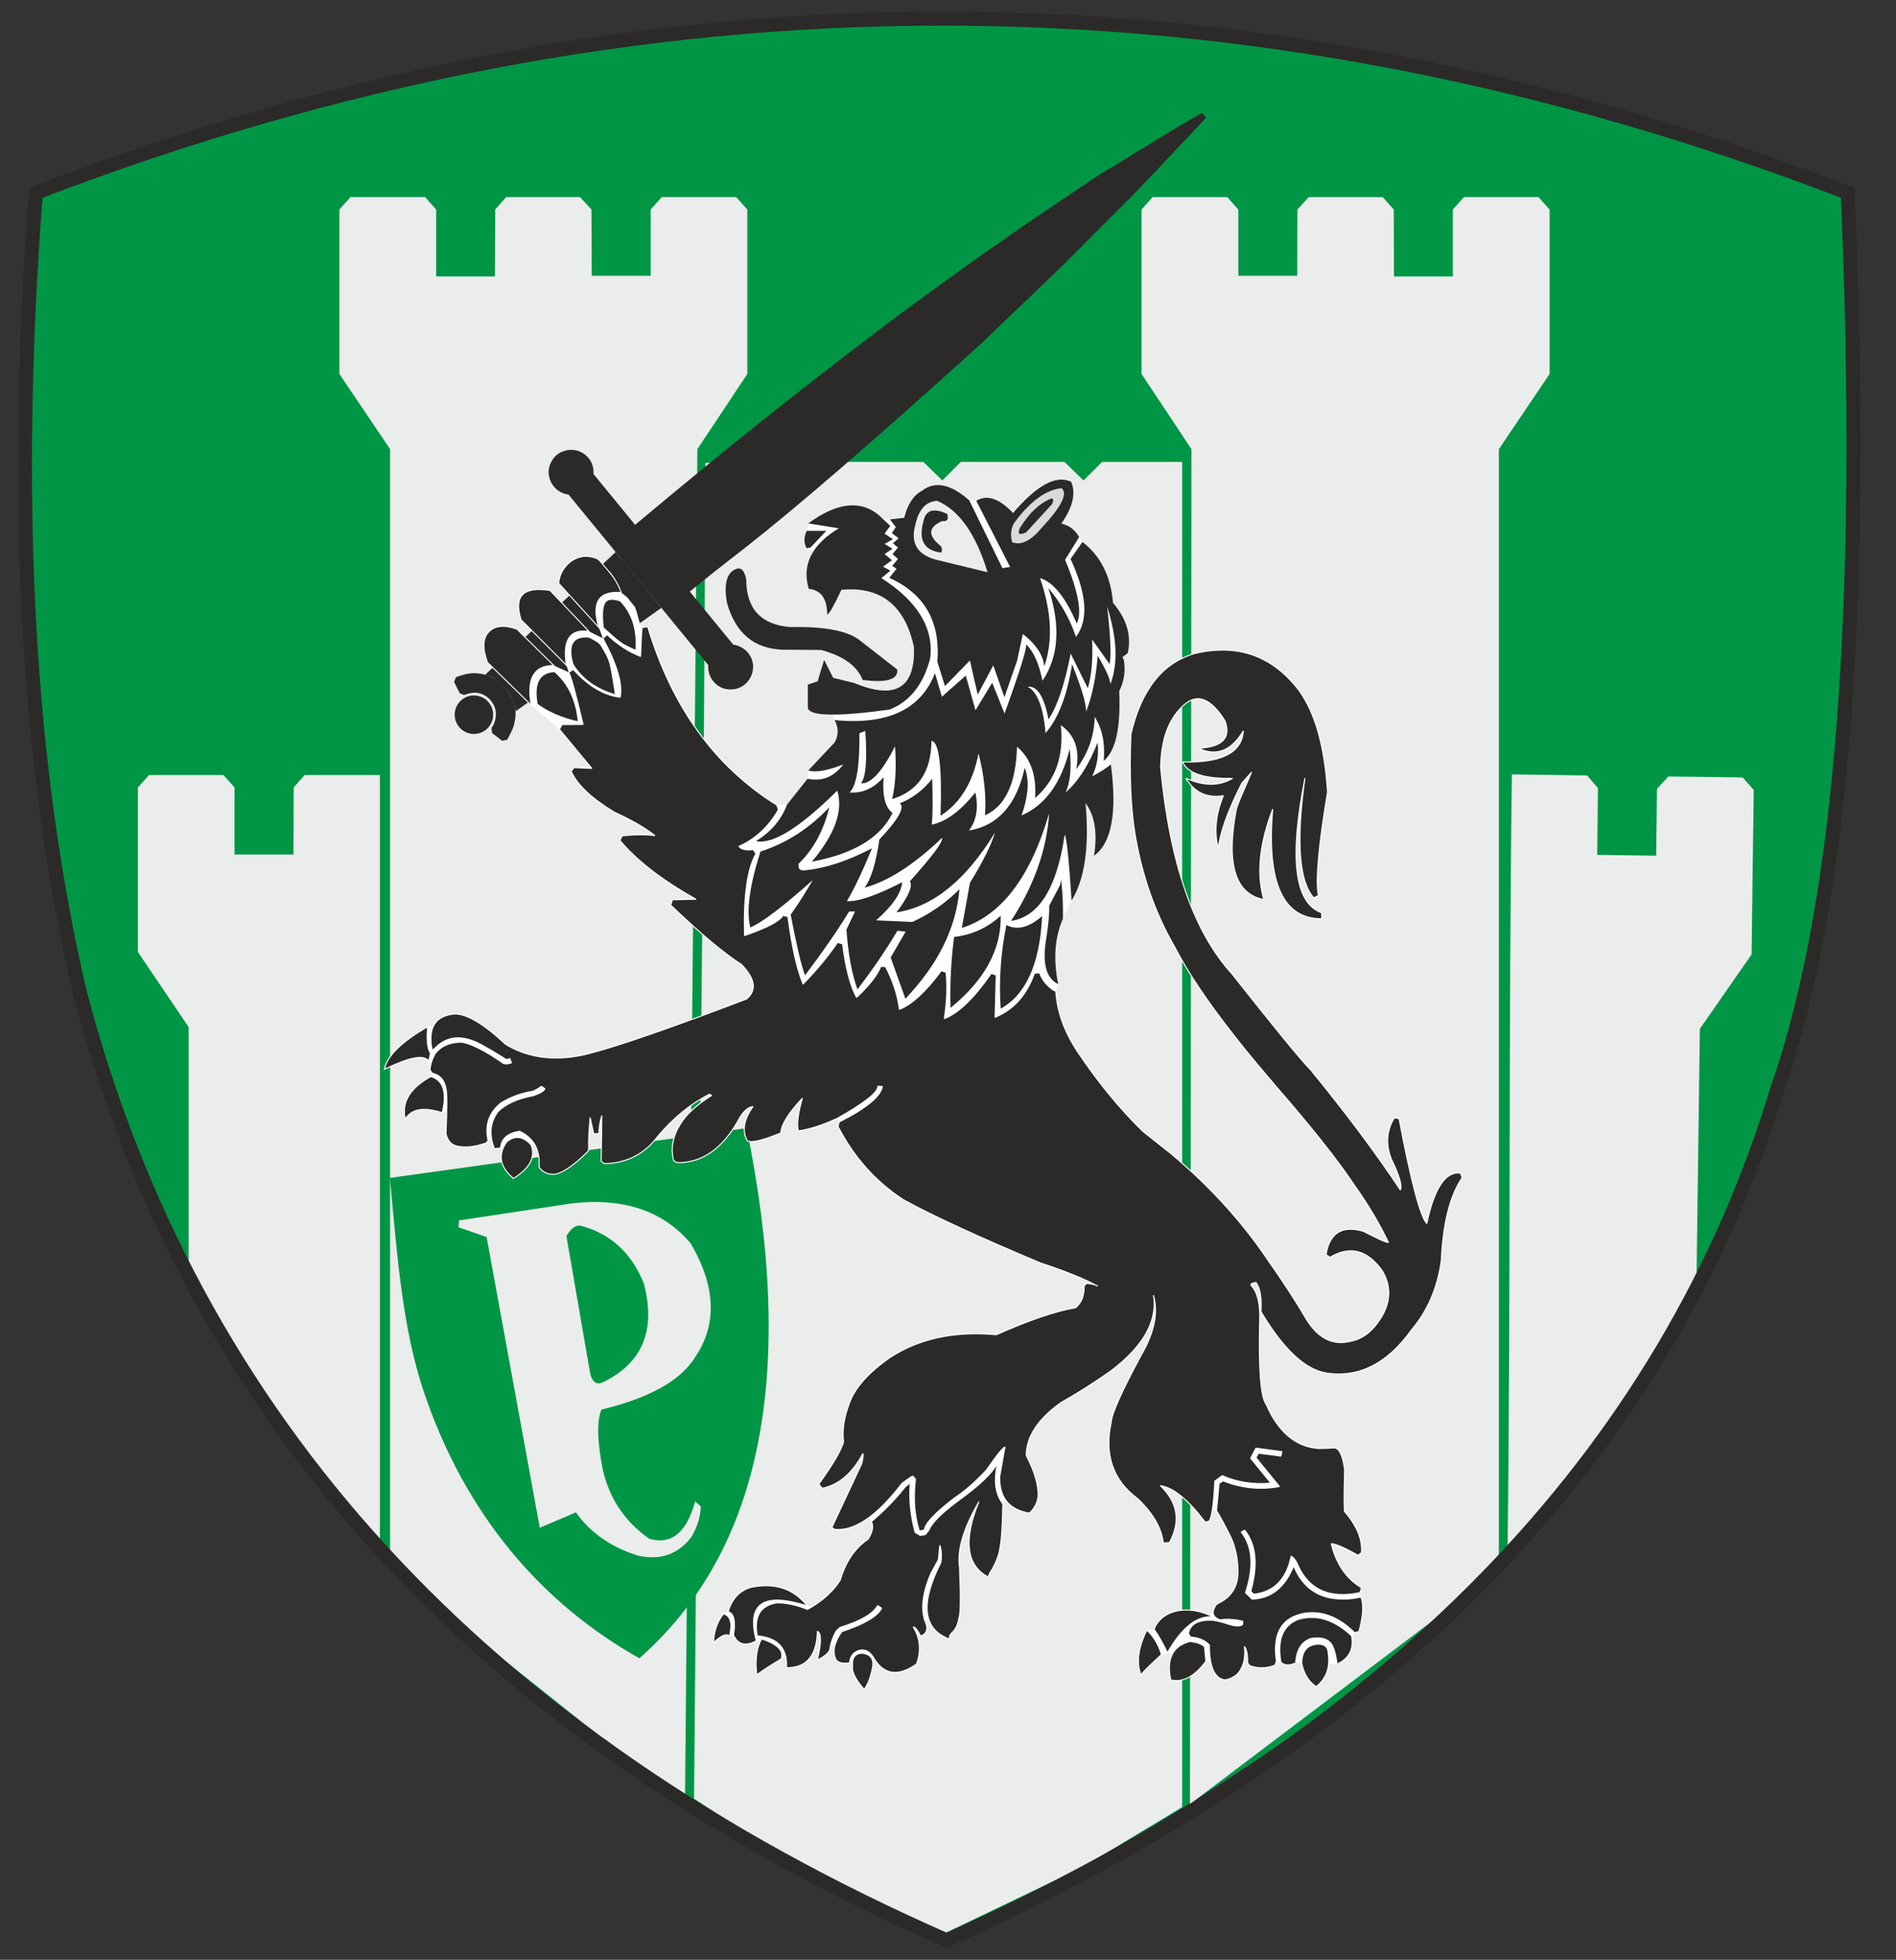 <?xml version="1.0" encoding="UTF-8" standalone="no"?>
<svg
   xmlns:dc="http://purl.org/dc/elements/1.1/"
   xmlns:cc="http://creativecommons.org/ns#"
   xmlns:rdf="http://www.w3.org/1999/02/22-rdf-syntax-ns#"
   xmlns:svg="http://www.w3.org/2000/svg"
   xmlns="http://www.w3.org/2000/svg"
   viewBox="0 0 539.716 557.575"
   height="557.575"
   width="539.716"
   xml:space="preserve"
   id="svg2"
   version="1.1"><rect x="0" y="0" width="539.716" height="557.575" fill="#333333" stroke="none"/><defs
     id="defs6"><clipPath
       id="clipPath18"
       clipPathUnits="userSpaceOnUse"><path
         id="path16"
         d="M 0,0 H 1190.551 V 841.89 H 0 Z" /></clipPath></defs><g
     transform="matrix(1.333,0,0,-1.333,0,557.575)"
     id="g10"><g
       transform="translate(-386.929,-193.04)"
       id="g12"><g
         id="g14" /><g
         id="g242"><g
           id="g240"
           clip-path="url(#clipPath18)"><g
             id="g238"><path
               id="path20"
               style="fill:#009645;fill-opacity:1;fill-rule:evenodd;stroke:none"
               d="m 394.125,570.003 c 53.375,21.742 114.887,33.984 184.563,36.707 57.089,3.004 124.527,-9.297 202.25,-36.934 1.476,-56.609 0.57,-102.843 -2.719,-138.73 -11.879,-80.02 -50.203,-143.316 -114.918,-189.863 -26.559,-18.426 -51.789,-32.938 -75.715,-43.539 -46.031,21.203 -82.117,44.984 -108.254,71.402 -29.566,27.074 -53.348,64.859 -71.402,113.359 -12.672,44.446 -17.774,94.676 -15.309,150.633 0.512,12.332 1.02,24.66 1.504,36.965 z" /><path
               id="path22"
               style="fill:#ebecec;fill-opacity:1;fill-rule:evenodd;stroke:none"
               d="m 479.332,269.159 c -319.555,-179.437 -159.777,-89.718 0,0 z" /><path
               id="path24"
               style="fill:#ebecec;fill-opacity:1;fill-rule:evenodd;stroke:none"
               d="m 468.051,279.905 c -5.641,5.981 -11.707,13.321 -18.172,22.051 -6.66,8.731 -14.199,21.008 -22.676,36.824 v 53.348 c -3.598,5.328 -7.226,10.688 -10.828,16.016 v 35.121 l 2.383,2.636 h 15.871 l 2.383,-2.636 v -14.317 h 12.586 c 0.027,4.766 0.027,9.555 0.054,14.317 0.766,0.879 1.563,1.758 2.325,2.636 h 16.074 z" /><path
               id="path26"
               style="fill:#ebecec;fill-opacity:1;fill-rule:evenodd;stroke:none"
               d="m 470.234,515.464 c -3.601,5.355 -7.23,10.715 -10.828,16.043 v 35.094 c 0.793,0.879 1.586,1.785 2.379,2.664 h 15.903 c 0.792,-0.879 1.589,-1.785 2.382,-2.664 v -14.285 h 12.559 c 0.027,4.761 0.027,9.523 0.055,14.285 0.765,0.879 1.558,1.785 2.324,2.664 h 15.789 c 0.824,-0.879 1.644,-1.785 2.437,-2.664 0.028,-4.707 0.028,-9.41 0.059,-14.145 h 12.586 v 14.145 c 0.793,0.879 1.586,1.785 2.379,2.664 h 15.875 c 0.793,-0.879 1.586,-1.785 2.383,-2.664 v -35.094 c -3.547,-5.328 -7.118,-10.688 -10.661,-16.043 l -2.652,-289.16 -56.676,45.039 c -2.097,2.098 -4.195,4.195 -6.293,6.266 z" /><path
               id="path28"
               style="fill:#ebecec;fill-opacity:1;fill-rule:evenodd;stroke:none"
               d="m 707.012,515.464 c 3.601,5.355 7.226,10.715 10.828,16.043 v 35.094 c -0.793,0.879 -1.586,1.785 -2.383,2.664 h -15.902 c -0.793,-0.879 -1.586,-1.785 -2.379,-2.664 v -14.285 h -12.559 c -0.027,4.761 -0.054,9.523 -0.054,14.285 -0.797,0.879 -1.559,1.785 -2.356,2.664 h -15.789 c -0.793,-0.879 -1.613,-1.785 -2.438,-2.664 0,-4.707 -0.027,-9.41 -0.027,-14.145 h -12.586 v 14.145 c -0.793,0.879 -1.586,1.785 -2.383,2.664 h -15.902 c -0.793,-0.879 -1.586,-1.785 -2.379,-2.664 v -35.094 c 3.543,-5.328 7.113,-10.688 10.656,-16.043 l -0.316,-289.199 59.676,45.078 c 2.097,2.098 4.195,4.195 6.293,6.266 z" /><path
               id="path30"
               style="fill:#ebecec;fill-opacity:1;fill-rule:evenodd;stroke:none"
               d="m 707.605,280.046 c 5.727,5.926 11.879,13.211 18.485,21.828 6.746,8.645 14.457,20.832 23.129,36.508 0.226,17.801 0.484,35.574 0.711,53.348 l 11.054,15.902 c 0.141,11.68 0.282,23.387 0.454,35.094 -0.793,0.879 -1.559,1.785 -2.356,2.664 -5.301,0.086 -10.602,0.144 -15.871,0.199 -0.824,-0.852 -1.617,-1.73 -2.438,-2.609 l -0.171,-14.286 -12.586,0.172 c 0.058,4.762 0.086,9.524 0.14,14.285 -0.765,0.907 -1.527,1.786 -2.293,2.665 -5.359,0.085 -10.715,0.14 -16.074,0.226 -0.738,-55.332 -0.226,-110.664 -0.934,-165.996 z" /><path
               id="path32"
               style="fill:#ebecec;fill-opacity:1;fill-rule:evenodd;stroke:none"
               d="m 555.301,512.855 -17.719,-0.336 c -0.484,-100.43 -0.855,-100.668 -2.441,-285.094 l 21.668,-14.125 31.445,-14.801 29.93,14.348 21.191,12.781 v 287.113 h -17.09 c -1.332,-1.304 -2.637,-2.636 -3.969,-3.968 -1.363,1.332 -2.722,2.664 -4.082,3.968 h -22.109 l -3.969,-3.968 c -1.363,1.332 -2.722,2.664 -4.054,3.968 h -20.75 c -1.332,-1.304 -2.637,-2.636 -3.969,-3.968 z" /><path
               id="path34"
               style="fill:#009645;fill-opacity:1;fill-rule:evenodd;stroke:none"
               d="m 546.367,370.55 c -25.398,-3.543 -50.797,-7.086 -76.168,-10.629 1.547,-16.91 2.735,-32.187 7.149,-45.391 8.918,-26.679 25.484,-45.57 46.113,-57.136 26.023,22.875 33.648,60.601 22.906,113.156 z" /><path
               id="path36"
               style="fill:#ebecec;fill-opacity:1;fill-rule:evenodd;stroke:none"
               d="m 515.379,310.476 c 5.719,1.383 10.324,3.152 13.805,5.304 2.613,1.618 4.593,3.454 5.937,5.508 1.981,2.797 3.145,5.774 3.484,8.93 0.52,4.828 -0.871,10.07 -4.183,15.73 -2.887,3.407 -6.395,5.832 -10.524,7.266 -4.234,1.473 -9.121,1.906 -14.652,1.293 -4.055,-0.613 -8.113,-1.223 -12.172,-1.832 -4.039,-0.606 -8.082,-1.211 -12.117,-1.824 -0.039,-0.481 -0.082,-0.989 -0.121,-1.469 2.019,-0.707 4.016,-1.387 6.012,-2.09 0.898,-4.933 1.8,-9.863 2.703,-14.789 0.887,-4.852 1.773,-9.699 2.66,-14.547 0.488,-2.676 0.98,-5.347 1.469,-8.019 0.695,-3.809 1.394,-7.618 2.09,-11.426 0.808,-4.418 1.617,-8.84 2.425,-13.258 2.551,1.094 5.133,2.188 7.715,3.281 3.086,-4.34 7.485,-7.406 13.164,-9.203 4.149,-0.972 7.582,-0.094 10.301,2.578 0.418,0.414 0.82,0.867 1.207,1.367 1.246,2.122 1.93,4.286 1.988,6.524 -0.386,0.379 -0.8,0.73 -1.191,1.082 -0.734,-2.676 -1.699,-4.703 -2.887,-6.09 -1.797,-2.094 -4.109,-2.715 -6.937,-1.871 -2.09,1.461 -3.871,3.133 -5.348,5.004 -2.215,2.816 -3.738,6.094 -4.578,9.812 -0.344,1.793 -0.594,3.418 -0.754,4.879 -0.395,3.614 -0.227,6.223 0.504,7.86 z" /><path
               id="path38"
               style="fill:#009645;fill-opacity:1;fill-rule:evenodd;stroke:none"
               d="m 524.414,337.413 c -2.672,6.578 -7.176,10.672 -13.535,12.305 -1.066,0.156 -2.055,-0.598 -2.996,-2.227 1.683,-9.765 3.367,-19.507 5.074,-29.273 0.395,-1.734 1.188,-2.41 2.402,-2.074 8.711,4.093 11.731,11.168 9.055,21.269 z" /><path
               id="path40"
               style="fill:#2b2a29;fill-opacity:1;fill-rule:evenodd;stroke:none"
               d="m 490.738,455.605 c -1.758,-1.438 -4.343,-1.18 -5.781,0.574 -1.437,1.758 -1.18,4.344 0.574,5.781 1.754,1.441 4.344,1.184 5.782,-0.574 1.437,-1.754 1.179,-4.34 -0.575,-5.781 z" /><path
               id="path42"
               style="fill:#2b2a29;fill-opacity:1;fill-rule:evenodd;stroke:none"
               d="m 489.871,456.667 c -1.172,-0.961 -2.898,-0.789 -3.855,0.383 -0.957,1.168 -0.789,2.894 0.382,3.851 1.172,0.961 2.895,0.79 3.856,-0.382 0.957,-1.168 0.785,-2.895 -0.383,-3.852 z" /><path
               id="path44"
               style="fill:#2b2a29;fill-opacity:1;fill-rule:evenodd;stroke:none"
               d="m 483.898,465.8 c 0.395,-0.82 0.793,-1.645 1.219,-2.438 0.309,-0.14 0.621,-0.253 0.934,-0.367 1.445,0.567 2.722,0.621 3.769,0.199 1.051,-0.398 1.871,-1.164 2.496,-2.242 0.622,-1.16 0.68,-2.465 0.168,-3.937 -0.199,-0.457 -0.367,-0.797 -0.593,-1.051 0.054,-0.367 0.086,-0.707 0.113,-1.078 0.738,-0.567 1.445,-1.106 2.152,-1.672 0.344,0.086 0.684,0.141 1.051,0.199 0.965,1.645 1.504,2.949 1.645,3.969 0.253,1.246 0.226,2.437 -0.086,3.543 -0.481,1.559 -1.106,2.75 -1.871,3.57 -1.387,1.504 -2.891,2.469 -4.477,2.864 -1.449,0.339 -2.809,0.371 -4.027,0.085 -0.993,-0.253 -1.672,-0.48 -2.098,-0.679 -0.141,-0.313 -0.254,-0.653 -0.395,-0.965 z" /><path
               id="path46"
               style="fill:#2b2a29;fill-opacity:1;fill-rule:evenodd;stroke:none"
               d="m 491.012,464.241 c -1.586,0.793 -3.203,0.907 -4.903,0.313 -0.171,0.367 -0.371,0.765 -0.539,1.16 1.84,0.652 3.684,0.625 5.528,-0.113 1.273,-0.594 2.379,-1.532 3.285,-2.805 0.937,-1.504 1.336,-3.062 1.137,-4.621 -0.172,-1.133 -0.54,-2.211 -1.106,-3.289 -0.34,0.258 -0.652,0.512 -0.992,0.765 0.848,1.391 1.047,2.977 0.652,4.735 -0.511,1.73 -1.558,3.004 -3.062,3.855 z" /><path
               id="path48"
               style="fill:#2b2a29;fill-opacity:1;fill-rule:evenodd;stroke:none"
               d="m 512.328,513.874 c -1.133,1.106 -2.496,1.59 -4.082,1.391 -1.586,-0.254 -2.75,-1.02 -3.488,-2.324 -0.879,-1.504 -0.906,-3.09 -0.055,-4.735 0.82,-1.387 2.039,-2.211 3.656,-2.465 9.95,-12.132 19.871,-24.238 29.821,-36.371 -0.114,-1.586 0.425,-2.918 1.558,-3.965 1.133,-1.05 2.524,-1.418 4.223,-1.136 1.191,0.257 2.184,0.906 2.949,2.011 0.625,0.911 0.906,1.985 0.824,3.204 -0.113,1.136 -0.625,2.128 -1.531,3.007 -0.793,0.68 -1.703,1.106 -2.695,1.246 -9.949,12.133 -19.899,24.266 -29.848,36.426 0.086,1.531 -0.367,2.75 -1.332,3.711 z" /><path
               id="path50"
               style="fill:#2b2a29;fill-opacity:1;fill-rule:evenodd;stroke:none"
               d="m 512.129,509.71 c 10.234,-12.473 20.437,-24.945 30.644,-37.418 1.106,0 1.985,-0.367 2.692,-1.133 0.965,-1.218 1.051,-2.55 0.285,-4.054 -1.25,-1.532 -2.723,-1.899 -4.453,-1.079 -1.332,0.825 -1.871,2.098 -1.586,3.829 -10.234,12.445 -20.438,24.914 -30.672,37.359 -1.957,0.027 -3.117,1.051 -3.484,3.062 -0.114,1.473 0.593,2.606 2.152,3.403 1.391,0.426 2.609,0.14 3.629,-0.852 0.793,-0.906 1.078,-1.957 0.793,-3.117 z" /><path
               id="path52"
               style="fill:#2b2a29;fill-opacity:1;fill-rule:evenodd;stroke:none"
               d="m 526.926,483.093 c 0.426,-0.512 0.824,-1.024 1.246,-1.504 -10.402,-7.371 -20.777,-14.738 -31.18,-22.109 0.059,0.281 -0.086,0.964 -0.426,2.011 -0.507,1.93 -1.898,3.602 -4.109,5.02 -0.227,0.195 -0.852,0.453 -1.898,0.82 9.296,8.703 18.566,17.434 27.836,26.164 2.863,-3.457 5.695,-6.945 8.531,-10.402 z" /><path
               id="path54"
               style="fill:#2b2a29;fill-opacity:1;fill-rule:evenodd;stroke:none"
               d="m 496.566,461.491 30.36,21.602 c -2.41,2.945 -4.848,5.922 -7.258,8.871 -9.07,-8.477 -18.141,-16.98 -27.211,-25.453 2.184,-1.391 3.57,-3.063 4.109,-5.02 z" /><g
               id="g58"
               transform="matrix(0.819,-1,-1,-0.819,0,841.89)"><path
                 id="path56"
                 style="fill:#2b2a29;fill-opacity:1;fill-rule:evenodd;stroke:#2b2a29;stroke-width:0.13;stroke-linecap:butt;stroke-linejoin:miter;stroke-miterlimit:4;stroke-dasharray:none;stroke-opacity:1"
                 d="m 463.49,-138.071 10.002,-0.002 -0.002,0.894 -10.001,0.001 z" /></g><g
               id="g62"
               transform="matrix(0.819,-1,-1,-0.819,0,841.89)"><path
                 id="path60"
                 style="fill:#2b2a29;fill-opacity:1;fill-rule:evenodd;stroke:#2b2a29;stroke-width:0.13;stroke-linecap:butt;stroke-linejoin:miter;stroke-miterlimit:4;stroke-dasharray:none;stroke-opacity:1"
                 d="m 463.632,-135.97 9.719,0.001 v 0.891 l -9.718,-0.001 z" /></g><g
               id="g66"
               transform="matrix(0.819,-1,-1,-0.819,0,841.89)"><path
                 id="path64"
                 style="fill:#2b2a29;fill-opacity:1;fill-rule:evenodd;stroke:#2b2a29;stroke-width:0.13;stroke-linecap:butt;stroke-linejoin:miter;stroke-miterlimit:4;stroke-dasharray:none;stroke-opacity:1"
                 d="m 463.768,-133.871 9.437,0.001 v 0.891 l -9.437,-10e-4 z" /></g><g
               id="g70"
               transform="matrix(0.819,-1,-1,-0.819,0,841.89)"><path
                 id="path68"
                 style="fill:#2b2a29;fill-opacity:1;fill-rule:evenodd;stroke:#2b2a29;stroke-width:0.13;stroke-linecap:butt;stroke-linejoin:miter;stroke-miterlimit:4;stroke-dasharray:none;stroke-opacity:1"
                 d="m 463.916,-131.773 h 9.145 l -10e-4,0.893 -9.145,0.001 z" /></g><g
               id="g74"
               transform="matrix(0.819,-1,-1,-0.819,0,841.89)"><path
                 id="path72"
                 style="fill:#2b2a29;fill-opacity:1;fill-rule:evenodd;stroke:#2b2a29;stroke-width:0.13;stroke-linecap:butt;stroke-linejoin:miter;stroke-miterlimit:4;stroke-dasharray:none;stroke-opacity:1"
                 d="m 464.063,-129.672 8.848,-0.001 -10e-4,0.893 -8.847,-0.001 z" /></g><g
               id="g78"
               transform="matrix(0.819,-1,-1,-0.819,0,841.89)"><path
                 id="path76"
                 style="fill:#2b2a29;fill-opacity:1;fill-rule:evenodd;stroke:#2b2a29;stroke-width:0.13;stroke-linecap:butt;stroke-linejoin:miter;stroke-miterlimit:4;stroke-dasharray:none;stroke-opacity:1"
                 d="m 464.207,-127.574 8.567,-0.001 -10e-4,0.894 -8.566,-0.002 z" /></g><g
               id="g82"
               transform="matrix(0.819,-1,-1,-0.819,0,841.89)"><path
                 id="path80"
                 style="fill:#2b2a29;fill-opacity:1;fill-rule:evenodd;stroke:#2b2a29;stroke-width:0.13;stroke-linecap:butt;stroke-linejoin:miter;stroke-miterlimit:4;stroke-dasharray:none;stroke-opacity:1"
                 d="m 464.351,-125.475 h 8.273 l 10e-4,0.891 -8.276,0.002 z" /></g><g
               id="g86"
               transform="matrix(0.819,-1,-1,-0.819,0,841.89)"><path
                 id="path84"
                 style="fill:#2b2a29;fill-opacity:1;fill-rule:evenodd;stroke:#2b2a29;stroke-width:0.13;stroke-linecap:butt;stroke-linejoin:miter;stroke-miterlimit:4;stroke-dasharray:none;stroke-opacity:1"
                 d="m 464.495,-123.377 7.992,10e-4 -0.001,0.893 -7.988,-10e-4 z" /></g><g
               id="g90"
               transform="matrix(0.819,-1,-1,-0.819,0,841.89)"><path
                 id="path88"
                 style="fill:#2b2a29;fill-opacity:1;fill-rule:evenodd;stroke:#2b2a29;stroke-width:0.13;stroke-linecap:butt;stroke-linejoin:miter;stroke-miterlimit:4;stroke-dasharray:none;stroke-opacity:1"
                 d="m 464.637,-121.276 7.708,-0.001 -0.001,0.893 -7.706,-0.001 z" /></g><g
               id="g94"
               transform="matrix(0.819,-1,-1,-0.819,0,841.89)"><path
                 id="path92"
                 style="fill:#2b2a29;fill-opacity:1;fill-rule:evenodd;stroke:#2b2a29;stroke-width:0.13;stroke-linecap:butt;stroke-linejoin:miter;stroke-miterlimit:4;stroke-dasharray:none;stroke-opacity:1"
                 d="m 464.781,-119.177 7.425,0.001 10e-4,0.891 -7.425,-0.001 z" /></g><g
               id="g98"
               transform="matrix(0.819,-1,-1,-0.819,0,841.89)"><path
                 id="path96"
                 style="fill:#2b2a29;fill-opacity:1;fill-rule:evenodd;stroke:#2b2a29;stroke-width:0.13;stroke-linecap:butt;stroke-linejoin:miter;stroke-miterlimit:4;stroke-dasharray:none;stroke-opacity:1"
                 d="m 464.925,-117.079 7.125,10e-4 -0.002,0.893 -7.122,0.002 z" /></g><g
               id="g102"
               transform="matrix(0.819,-1,-1,-0.819,0,841.89)"><path
                 id="path100"
                 style="fill:#2b2a29;fill-opacity:1;fill-rule:evenodd;stroke:#2b2a29;stroke-width:0.13;stroke-linecap:butt;stroke-linejoin:miter;stroke-miterlimit:4;stroke-dasharray:none;stroke-opacity:1"
                 d="m 465.068,-114.978 6.836,-0.001 10e-4,0.891 -6.839,0.004 z" /></g><g
               id="g106"
               transform="matrix(0.819,-1,-1,-0.819,0,841.89)"><path
                 id="path104"
                 style="fill:#2b2a29;fill-opacity:1;fill-rule:evenodd;stroke:#2b2a29;stroke-width:0.13;stroke-linecap:butt;stroke-linejoin:miter;stroke-miterlimit:4;stroke-dasharray:none;stroke-opacity:1"
                 d="m 465.216,-112.88 6.549,0.002 0.001,0.891 h -6.547 z" /></g><path
               id="path108"
               style="fill:#2b2a29;fill-opacity:1;fill-rule:evenodd;stroke:none"
               d="m 533.645,484.593 c -0.34,0.058 -0.68,0.086 -1.02,0.144 -3.574,4.364 -7.172,8.731 -10.746,13.094 0.031,0.34 0.059,0.653 0.086,0.992 3.262,2.696 6.492,5.387 9.754,8.11 1.867,1.527 3.711,3.031 5.554,4.562 1.872,1.504 3.711,3.031 5.555,4.535 2.27,1.813 4.535,3.629 6.777,5.442 l 6.547,5.187 c 2.465,1.93 4.93,3.828 7.399,5.754 1.984,1.559 3.996,3.09 5.98,4.621 2.524,1.899 5.016,3.801 7.512,5.7 1.926,1.417 3.883,2.863 5.812,4.281 9.411,6.859 13.918,10.09 13.493,9.722 7.34,5.157 11.308,7.907 11.906,8.278 9.949,6.715 14.684,9.89 14.258,9.496 4.847,2.973 9.695,5.949 14.57,8.926 2.152,1.277 4.336,2.523 6.52,3.8 0.312,-0.339 0.593,-0.679 0.906,-1.019 -8.363,-8.93 -13.863,-14.715 -16.469,-17.352 -4.875,-4.875 -9.723,-9.75 -14.598,-14.625 -5.726,-5.472 -11.425,-10.941 -17.152,-16.414 -22.676,-20.492 -39.316,-34.863 -49.973,-43.199 -5.16,-3.996 -9.382,-7.34 -12.671,-10.035 z" /><path
               id="path110"
               style="fill:#2b2a29;fill-opacity:1;fill-rule:evenodd;stroke:none"
               d="m 523.496,498.116 13.098,10.715 c 6.801,5.613 12.472,10.262 16.976,13.891 5.075,3.937 10.121,7.879 15.196,11.847 9.355,7.145 14.968,11.368 16.894,12.7 6.945,5.215 14.285,10.488 21.969,15.761 11.055,7.512 20.609,13.746 28.687,18.68 -36.171,-29.625 -72.339,-59.246 -108.511,-88.84 -1.446,1.758 -2.864,3.489 -4.309,5.246 z" /><path
               id="path112"
               style="fill:#2b2a29;fill-opacity:1;fill-rule:evenodd;stroke:none"
               d="m 533.277,486.151 13.094,10.715 c 6.832,5.559 12.5,10.207 16.953,13.95 4.875,4.164 9.723,8.359 14.598,12.554 8.844,7.742 14.117,12.446 15.789,14.063 6.492,5.781 13.066,11.933 19.758,18.426 9.551,9.351 17.547,17.515 23.98,24.46 -36.172,-29.648 -72.312,-59.273 -108.48,-88.894 1.445,-1.758 2.89,-3.516 4.308,-5.274 z" /><path
               id="path114"
               style="fill:#fefefe;fill-opacity:1;fill-rule:evenodd;stroke:none"
               d="m 506.402,455.651 -6.035,5.188 c -3.09,3.035 -6.211,6.066 -9.328,9.102 -1.133,2.918 -1.019,5.128 0.34,6.574 1.332,1.277 3.289,1.472 5.926,0.539 2.636,-2.578 5.273,-5.188 7.879,-7.766 1.078,-0.484 2.129,-0.965 3.203,-1.445 -0.168,0.508 -0.34,1.019 -0.508,1.5 -3.234,3.23 -6.438,6.465 -9.668,9.695 -0.852,2.692 -0.68,4.535 0.512,5.528 0.906,0.906 2.804,1.132 5.668,0.738 2.75,-2.891 5.527,-5.813 8.304,-8.731 0.993,-0.484 1.985,-0.992 2.977,-1.476 -0.281,0.765 -0.594,1.558 -0.879,2.324 -2.863,3.148 -5.695,6.266 -8.559,9.414 0.168,2.125 0.848,3.512 2.039,4.223 0.727,0.586 1.989,0.98 3.649,0.711 1.07,-0.172 2.258,-0.758 3.723,-1.278 1.644,-0.992 2.949,-2.863 3.941,-5.64 l 1.262,-0.985 1.445,-1.8 c 0.305,-0.235 0.578,-1.235 0.852,-2.254 0.293,-1.075 0.585,-2.172 0.918,-2.418 0.398,0.058 0.792,0.086 1.191,0.14 6.008,-18.281 15.195,-30.953 27.555,-38.039 0.707,0.028 1.445,0.055 2.179,0.086 1.477,1.84 2.922,3.684 4.395,5.528 l 0.172,1.785 c 1.613,1.73 3.203,3.429 4.816,5.129 1.59,1.418 1.844,3.289 0.793,5.613 -0.141,0.398 -0.254,0.793 -0.367,1.164 -1.02,0.082 -2.039,0.141 -3.031,0.199 -1.477,0.168 -2.243,0.649 -2.325,1.414 v 4.793 c 0.707,0.254 1.387,0.481 2.098,0.707 0.453,1.531 0.906,3.063 1.387,4.563 0.652,-1.274 1.277,-2.551 1.929,-3.825 l 4.504,-1.105 c 3.348,-1.363 6.012,-1.871 7.969,-1.477 2.692,0.344 4.25,2.524 4.703,6.52 0,0.879 0.028,1.789 0.059,2.668 -2.07,9.012 -7.231,13.066 -15.477,12.187 -1.222,-2.75 -2.242,-4.507 -3.035,-5.3 -0.199,3.629 -1.504,5.472 -3.941,5.5 -0.934,2.41 -0.594,5.101 1.051,8.105 -0.481,0.172 -0.993,0.371 -1.504,0.567 -0.621,1.25 -0.621,2.468 0,3.714 0.113,0.539 0.226,1.079 0.339,1.586 2.977,2.243 5.926,3.516 8.903,3.828 2.804,0.114 5.187,-0.851 7.086,-2.918 0.511,-0.031 0.992,-0.058 1.472,-0.058 1.024,0.113 2.016,0.226 3.036,0.34 0.906,4.054 3.257,6.379 7.058,6.972 2.492,-0.168 4.762,-1.246 6.832,-3.257 0.508,-0.028 1.02,-0.059 1.5,-0.086 2.156,1.445 4.762,0.566 7.852,-2.61 4.961,5.899 9.101,8.137 12.418,6.664 1.133,-2.129 0.425,-5.105 -2.071,-8.902 1.672,-0.426 2.922,-1.387 3.77,-2.891 0.258,-0.339 0.484,-0.711 0.711,-1.05 4.082,-3.372 6.234,-7.68 6.519,-12.981 2.832,-3.09 3.883,-6.66 3.145,-10.742 -0.395,-0.285 -0.766,-0.57 -1.133,-0.852 0.852,-1.672 0.625,-4.082 -0.68,-7.257 0.313,-6.04 -0.339,-10.461 -1.929,-13.239 0.058,-0.793 0.113,-1.613 0.144,-2.41 1.301,-10.543 0.114,-17.035 -3.601,-19.473 0.765,4.934 0.14,8.676 -1.813,11.227 0.934,-8.391 -0.031,-15.309 -2.976,-20.809 -0.625,-1.3 -1.219,-2.578 -1.844,-3.882 -1.785,-4.536 -2.125,-9.184 -1.02,-13.946 l -0.511,-1.531 c 0.086,-7.371 6.265,-17.32 18.566,-29.879 11.566,-8.558 21.004,-18.508 28.348,-29.848 2.636,-3.824 5.047,-7.597 7.258,-11.281 2.378,-3.375 5.355,-4.594 8.957,-3.656 3.429,0.652 6.007,3.457 7.793,8.477 0.312,5.242 -1.559,8.699 -5.696,10.402 -1.898,0.793 -4.14,0.453 -6.691,-0.992 -0.254,0.199 -0.539,0.394 -0.821,0.593 0.368,3.004 1.813,4.762 4.278,5.301 2.668,0.172 4.906,-0.453 6.75,-1.871 l 2.293,-0.848 c -4.875,9.383 -11.281,18.622 -19.246,27.75 -6.407,7.399 -11.254,13.211 -14.571,17.489 -6.632,8.929 -10.601,14.91 -11.906,17.972 -4.164,7.457 -6.914,15.137 -8.219,23.075 -1.019,4.675 -1.359,12.047 -1.05,22.168 1.644,7.824 5.3,13.238 11,16.242 9.863,3.769 18.199,1.445 24.972,-7.004 3.516,-5.156 5.5,-12.387 6.012,-21.598 -1.844,-10.629 -2.496,-17.972 -1.957,-22.054 -0.313,-0.168 -0.652,-0.34 -0.992,-0.481 -3.117,3.172 -3.742,11.707 -1.871,25.566 -3.375,-17.402 -2.184,-26.984 3.543,-28.769 0.027,-0.426 0.027,-0.852 0.058,-1.277 -8.449,0.171 -11.937,7.996 -10.488,23.414 -2.863,-7.399 -3.488,-13.832 -1.902,-19.305 -6.094,1.164 -8.051,7.484 -5.922,18.965 1.105,2.722 2.211,5.472 3.316,8.222 -0.68,-0.765 -1.39,-1.531 -2.07,-2.324 -2.27,-3.968 -3.942,-8.621 -5.047,-13.976 -0.961,2.863 -0.621,6.605 1.105,11.281 -3.515,-0.566 -6.179,0.652 -8.019,3.715 3.344,-1.703 6.687,-1.703 9.976,-0.028 -6.066,-0.117 -9.636,1.075 -10.687,3.512 7.738,-0.539 12.047,1.672 12.984,6.633 -2.636,-4.309 -5.84,-5.555 -9.554,-3.711 4.394,0.168 6.379,1.699 5.98,4.563 l -0.34,1.277 c -1.672,2.777 -3.457,4.336 -5.355,4.703 -1.731,0.059 -3.289,-0.766 -4.594,-2.492 -2.977,-3.942 -4.195,-8.535 -3.656,-13.805 1.191,-11.48 3.457,-21.176 6.804,-29.086 2.379,-5.5 5.157,-9.949 8.278,-13.32 6.066,-7.684 11.027,-13.805 14.879,-18.371 3.886,-4.391 8.504,-10.176 13.836,-17.403 3.09,-4.253 5.5,-7.683 7.254,-10.347 0.371,1.133 -0.254,3.316 -1.899,6.547 -1.273,3.062 -1.074,6.011 0.625,8.875 0.34,-0.086 0.652,-0.145 0.992,-0.2 2.805,-14.429 4.789,-21.882 5.926,-22.394 1.641,7.598 4.024,11.195 7.141,10.801 0.144,-0.34 0.285,-0.653 0.426,-0.992 -2.778,-4.395 -4.309,-10.547 -4.594,-18.426 -0.68,-5.5 -3.231,-10.801 -7.653,-15.903 -5.808,-6.773 -12.16,-9.015 -19.078,-6.691 -4.05,1.902 -7.933,6.039 -11.648,12.391 0.168,3.117 -0.199,5.214 -1.078,6.261 -0.34,-0.113 -0.707,-0.254 -1.047,-0.394 1.5,-1.957 2.066,-4.707 1.84,-8.59 -0.34,-10.148 0.285,-16.215 1.929,-18.227 2.606,-6.039 7.313,-8.757 14.118,-8.105 0.878,0.113 1.558,-1.477 2.097,-4.734 -0.031,-2.95 -0.031,-5.868 -0.058,-8.817 2.695,-3.117 3.914,-6.039 3.656,-8.789 -0.254,-0.199 -0.481,-0.394 -0.707,-0.594 -2.75,1.559 -4.68,2.41 -5.754,2.493 0.848,-4.051 3.004,-7.172 6.461,-9.411 -0.113,-0.339 -0.199,-0.707 -0.313,-1.047 l 0.172,-0.937 c 0.653,-1.531 0.512,-3.969 -0.398,-7.34 -0.309,-0.086 -0.621,-0.199 -0.906,-0.285 -0.227,-0.227 -0.454,-0.426 -0.68,-0.652 0.539,-2.805 -0.481,-4.817 -3.063,-6.036 -0.621,0.028 -1.218,0.055 -1.839,0.083 -0.114,-1.872 -0.993,-3.512 -2.637,-4.903 -1.477,0.879 -2.524,2.551 -3.09,4.961 -0.453,0.055 -0.879,0.086 -1.305,0.113 -1.504,-0.593 -2.55,-0.566 -3.148,0.168 -0.309,0.032 -0.621,0.086 -0.961,0.145 -0.113,-0.285 -0.227,-0.539 -0.34,-0.824 -1.816,-0.68 -3.629,-0.707 -5.414,-0.028 -0.145,0.172 -0.258,0.34 -0.371,0.512 0.059,1.586 -0.199,2.75 -0.707,3.543 0.113,-2.637 -0.172,-4.309 -0.852,-5.047 -0.679,-1.105 -1.785,-1.812 -3.316,-2.098 -1.531,0.114 -2.551,1.504 -3.09,4.196 -0.312,-0.055 -0.625,-0.141 -0.965,-0.199 -2.152,-3.145 -4.676,-4.477 -7.511,-3.997 -0.481,2.184 -0.368,3.969 0.285,5.387 -0.313,0.141 -0.653,0.281 -0.993,0.426 -0.425,-0.145 -0.851,-0.285 -1.277,-0.398 -2.605,-2.379 -4.082,-3.829 -4.363,-4.336 -1.051,2.324 -0.652,5.527 1.246,9.55 0.512,0.059 1.051,0.114 1.559,0.172 0.71,1.926 2.242,3.203 4.593,3.856 1.844,0.593 4.282,0.312 7.34,-0.879 0.258,0.426 0.539,0.879 0.824,1.332 0.168,0.312 0.368,0.652 0.567,0.965 2.351,1.218 3.769,2.691 4.222,4.39 0.993,5.02 -0.394,10.235 -4.222,15.676 -0.313,0 -0.625,-0.027 -0.938,-0.055 -0.14,-1.019 -0.367,-1.757 -0.707,-2.238 -0.254,-0.058 -0.539,-0.086 -0.793,-0.144 -3.148,4.394 -6.32,6.972 -9.582,7.769 3.742,-3.543 4.395,-7.625 1.957,-12.164 -0.426,-0.027 -0.851,-0.055 -1.304,-0.082 -0.086,2.664 -1.899,5.809 -5.442,9.438 -3.601,2.777 -5.613,6.011 -6.039,9.668 -0.367,4.847 0.481,9.07 2.551,12.699 1.332,2.636 2.664,5.269 4.027,7.906 3.059,5.527 3.996,9.922 2.805,13.184 0.539,-2.95 -0.227,-6.039 -2.297,-9.27 -2.977,-4.055 -6.859,-7.426 -11.621,-10.121 -2.977,-1.871 -4.902,-3.063 -5.813,-3.516 -4.617,-3.058 -7.085,-6.8 -7.453,-11.281 3.118,-5.953 3.344,-10.062 0.68,-12.332 -2.977,0.766 -4.676,1.731 -5.129,2.895 -0.172,-0.313 -0.371,-0.653 -0.539,-0.965 0,-6.805 -0.598,-11.114 -1.758,-12.899 -0.258,-0.425 -0.484,-0.851 -0.738,-1.273 -0.168,-0.485 -0.367,-0.938 -0.566,-1.418 -3.09,1.726 -4.45,4.449 -4.11,8.164 0.281,2.75 0.961,5.414 2.067,7.937 -2.606,-4.48 -4.024,-8.335 -4.223,-11.511 0.086,-2.266 0.144,-4.621 0.226,-6.946 0.34,-4.648 -0.199,-7.765 -1.613,-9.382 -0.539,-0.368 -0.765,-0.875 -0.625,-1.5 -2.465,0.906 -3.996,2.41 -4.562,4.535 -0.2,-0.313 -0.399,-0.653 -0.598,-0.965 0.598,-1.387 0.258,-2.352 -1.047,-2.918 -0.625,1.246 -1.164,1.871 -1.59,1.953 1.504,-2.519 1.731,-5.156 0.684,-7.934 -2.977,-2.042 -5.414,-2.324 -7.258,-0.851 -0.766,0.625 -1.391,1.359 -1.844,2.152 l -0.339,-0.34 c 0.226,-0.933 0.14,-1.984 -0.282,-3.171 -0.398,-1.391 -0.879,-2.469 -1.418,-3.204 -1.73,1.899 -2.582,3.543 -2.496,4.903 0,0.226 -0.027,0.426 -0.027,0.652 -0.199,0.055 -0.426,0.113 -0.625,0.141 -1.813,-0.282 -2.863,0.14 -3.145,1.304 -0.226,0.852 -0.199,1.672 0.055,2.465 h -0.965 c -0.055,-0.34 -0.113,-0.707 -0.168,-1.047 -0.652,-0.964 -1.531,-1.671 -2.637,-2.125 0.879,3.598 0.879,5.641 0,6.121 -0.167,-5.242 -2.351,-7.851 -6.605,-7.765 0.059,1.187 -0.027,2.066 -0.199,2.578 -0.309,-0.227 -0.621,-0.453 -0.934,-0.707 -2.75,-1.676 -4.48,-2.809 -5.215,-3.375 -0.339,2.863 -0.086,5.215 0.735,7.086 -0.282,0.058 -0.535,0.086 -0.821,0.144 -2.464,-1.164 -4.109,-0.765 -4.875,1.247 l -0.851,-0.254 c -0.567,0.679 -1.699,0.226 -3.402,-1.364 0.031,2.27 0.738,4.309 2.097,6.125 0.34,0.141 0.68,0.309 1.024,0.481 1.187,3.715 3.683,5.554 7.48,5.527 3.856,0.172 6.973,-1.246 9.414,-4.308 0.227,-0.141 0.453,-0.254 0.68,-0.368 3.09,1.926 5.187,3.856 6.347,5.84 1.192,3.996 3.176,6.914 5.954,8.758 0.992,1.672 1.218,2.918 0.711,3.77 -0.172,0.285 -0.344,0.566 -0.54,0.878 -2.355,-1.843 -4.82,-2.691 -7.371,-2.523 -0.171,0.141 -0.367,0.254 -0.539,0.398 2.125,4.508 4.223,9.043 6.352,13.547 0.254,0.739 0.34,1.477 0.281,2.243 -2.465,-4.422 -5.355,-6.891 -8.73,-7.43 -0.227,0.312 -0.453,0.625 -0.68,0.91 2.863,3.91 4.621,6.914 5.273,9.012 -0.312,3.461 0.454,6.918 2.266,10.375 3.43,4.906 7.883,8.422 13.352,10.488 5.046,1.93 10.714,2.582 17.007,1.984 6.579,2.95 12.219,4.875 16.895,5.754 1.277,0.965 1.898,2.524 1.871,4.735 0.172,0.172 0.367,0.312 0.566,0.484 0.793,-0.059 1.559,-0.258 2.297,-0.598 -2.156,1.106 -3.683,1.844 -4.562,2.157 -2.863,1.046 -5.699,2.125 -8.563,3.171 -4.535,1.985 -9.043,3.942 -13.578,5.926 -9.297,4.282 -14.429,6.832 -15.418,7.598 -5.758,3.996 -10.179,9.043 -13.297,15.191 0.059,0.313 0.141,0.653 0.2,0.965 -0.141,0.254 -0.254,0.539 -0.399,0.793 -2.637,-1.301 -5.383,-2.18 -8.305,-2.664 -0.339,1.504 -0.054,3.828 0.879,6.973 -3.203,-3.512 -4.761,-5.981 -4.621,-7.426 -3.289,-1.445 -5.668,-1.984 -7.14,-1.645 -1.223,1.59 -0.825,4.028 1.218,7.286 -1.418,-0.313 -2.582,-1.473 -3.488,-3.516 -3.262,-5.641 -7.512,-8.473 -12.758,-8.445 -0.226,0.14 -0.48,0.281 -0.707,0.425 -1.246,4.989 1.473,9.637 8.137,13.918 l -0.512,0.254 c -4.023,-2.039 -7.738,-5.074 -11.082,-9.07 -2.836,-3.742 -6.633,-5.668 -11.34,-5.754 -0.226,0.168 -0.453,0.34 -0.679,0.539 0.054,3.231 0.113,6.488 0.14,9.75 -0.507,-1.926 -0.707,-3.23 -0.593,-3.855 -0.399,-0.028 -0.766,-0.028 -1.133,-0.055 l -0.766,3.484 c -0.312,-4.109 -0.426,-6.32 -0.312,-6.632 -0.059,-0.2 -0.114,-0.426 -0.172,-0.625 -2.184,-2.266 -4.309,-3.825 -6.379,-4.676 -1.899,-0.395 -3.258,0.058 -4.051,1.359 0.086,2.383 -0.285,4.055 -1.051,5.047 -0.226,-0.113 -0.425,-0.227 -0.652,-0.312 0.766,-1.559 0.34,-3.286 -1.246,-5.215 -0.512,-0.539 -1.332,-1.192 -2.524,-1.957 -1.757,1.504 -2.636,3.035 -2.605,4.621 0,0.453 0.113,0.992 0.34,1.644 -0.145,0.086 -0.313,0.141 -0.485,0.227 -0.425,-0.055 -0.847,-0.086 -1.3,-0.141 -0.344,0.879 -0.539,1.645 -0.625,2.266 -0.254,-0.195 -0.481,-0.367 -0.739,-0.535 -0.113,-0.172 -0.254,-0.344 -0.394,-0.512 -2.836,-1.051 -5.246,-1.133 -7.203,-0.254 -0.766,0.566 -1.246,1.332 -1.387,2.211 0.055,1.559 0.113,3.117 0.141,4.676 l -0.934,-0.172 c -4.113,1.25 -6.777,0.797 -7.91,-1.387 -0.965,3.344 0.851,6.379 5.473,9.098 0.113,0.258 0.195,0.484 0.308,0.711 l -0.508,0.679 c 0.055,0.426 0.141,0.879 0.227,1.332 -0.141,0.168 -0.313,0.368 -0.485,0.567 -1.046,1.445 -4.195,0.879 -9.464,-1.731 0.425,2.184 2.437,4.536 6.035,7.059 1.078,0.68 2.156,1.332 3.203,2.012 0.426,0.086 0.879,0.199 1.305,0.285 0.906,1.617 2.55,2.41 4.933,2.437 2.75,-0.367 6.235,-2.523 10.461,-6.519 2.692,-1.645 5.809,-2.578 9.352,-2.836 3.375,-0.254 7.57,0.457 12.558,2.098 5.782,1.789 11.508,3.742 17.121,5.839 4.141,1.532 8.278,3.09 12.387,4.622 1.219,0.937 1.645,2.21 1.25,3.8 -0.711,1.672 -1.476,2.832 -2.328,3.543 -4.617,3.285 -8.02,5.981 -10.23,8.133 -1.645,1.531 -3.262,3.035 -4.907,4.566 0.114,0.368 0.258,0.766 0.371,1.133 1.7,0.055 3.371,0.086 5.043,0.114 -5.328,3.175 -8.39,5.16 -9.211,5.98 -3.742,3.035 -6.093,5.215 -7.058,6.578 0.172,0.309 0.34,0.653 0.48,0.961 3.262,0.313 5.586,0.313 7.004,0.059 -2.41,1.843 -5.301,3.515 -8.676,5.015 -2.832,1.758 -4.902,3.289 -6.234,4.68 -1.191,1.105 -2.184,2.465 -2.977,4.051 l 0.594,0.765 3.828,-0.168 c -2.297,2.778 -4.621,5.555 -6.918,8.332 z" /><path
               id="path116"
               style="fill:#2b2a29;fill-opacity:1;fill-rule:evenodd;stroke:none"
               d="m 575.824,493.069 c 0.512,-0.425 1.047,-0.851 1.586,-1.304 -0.621,-0.453 -1.273,-0.934 -1.898,-1.387 0.511,-0.285 1.051,-0.566 1.558,-0.852 -0.652,-0.539 -1.273,-1.05 -1.925,-1.585 7.738,-4.934 11.222,-10.661 10.429,-17.122 -1.472,-5.613 -4.363,-9.242 -8.672,-10.945 -11.679,-1.586 -17.492,-1.414 -17.461,0.539 v 4.793 c 0.707,0.254 1.387,0.481 2.098,0.707 0.453,1.531 0.906,3.063 1.387,4.563 0.652,-1.274 1.277,-2.551 1.929,-3.825 l 4.504,-1.105 c 8.817,-3.656 13.071,-1.078 12.731,7.711 -1.93,8.898 -7.086,12.953 -15.477,12.187 -1.562,-3.343 -2.582,-5.128 -3.035,-5.3 -0.027,3.429 -1.332,5.242 -3.941,5.5 -1.528,5.101 0.625,9.41 6.406,12.925 -2.152,0.34 -4.336,0.707 -6.52,1.047 6.153,4.481 11.168,5.047 15.11,1.731 0.824,-0.766 1.617,-1.504 2.41,-2.27 -0.398,-0.566 -0.82,-1.105 -1.219,-1.64 0.594,-0.399 1.16,-0.797 1.785,-1.192 l -1.785,-1.019 1.699,-1.024 c -0.566,-0.394 -1.132,-0.765 -1.699,-1.133 z" /><path
               id="path118"
               style="fill:#2b2a29;fill-opacity:1;fill-rule:evenodd;stroke:none"
               d="m 559.184,494.316 c -0.621,1.078 -0.621,2.296 0,3.714 h 4.195 c -1.133,-1.191 -2.238,-2.382 -3.371,-3.57 -0.258,-0.031 -0.539,-0.086 -0.824,-0.144 z" /><path
               id="path120"
               style="fill:#2b2a29;fill-opacity:1;fill-rule:evenodd;stroke:none"
               d="m 554.109,472.659 c -6.179,0.2 -10.175,3.575 -11.961,10.121 -0.679,4.024 0,6.407 2.071,7.145 1.047,0.309 1.726,-0.457 2.066,-2.324 0.031,-6.266 3.203,-9.641 9.469,-10.121 7.457,0.168 12.445,-0.825 15.055,-3.036 l 7.738,-6.035 c 0.195,-2.129 -2.27,-2.863 -7.399,-2.211 -1.164,3.004 -4.14,5.129 -8.875,6.407 -2.718,0.027 -5.441,0.027 -8.164,0.054 z" /><path
               id="path122"
               style="fill:#2b2a29;fill-opacity:1;fill-rule:evenodd;stroke:none"
               d="m 577.523,493.069 c 0.399,-0.339 0.766,-0.707 1.165,-1.046 -0.399,-0.512 -0.825,-0.993 -1.219,-1.477 0.312,-0.227 0.621,-0.426 0.906,-0.621 -0.512,-0.652 -1.02,-1.305 -1.531,-1.93 7.539,-3.402 10.941,-9.383 10.261,-17.914 l 1.618,-5.187 c 1.757,1.812 3.543,3.656 5.328,5.468 0.566,-2.437 1.105,-4.843 1.672,-7.285 1.105,2.071 2.211,4.168 3.316,6.239 l 2.383,-6.805 c 0.906,2.609 1.812,5.246 2.719,7.851 0.398,1.903 0.824,3.774 1.218,5.645 2.836,-2.211 4.368,-4.539 4.567,-6.945 1.871,5.414 1.586,11.707 -0.906,18.879 2.777,-0.797 5.414,-4.028 7.851,-9.696 1.16,2.266 0.34,6.801 -2.496,13.606 1.02,1.617 2.012,3.23 3.004,4.847 -0.82,1.504 -2.098,2.465 -3.797,2.891 2.465,3.488 3.145,6.465 2.098,8.902 -3.176,1.532 -7.313,-0.679 -12.418,-6.664 -2.977,3.149 -5.582,4 -7.852,2.61 l 7.231,-14.118 c -0.539,-0.085 -1.106,-0.168 -1.645,-0.253 -2.351,4.816 -4.707,9.636 -7.086,14.457 -3.941,3.515 -7.316,4.195 -10.121,2.039 -1.758,-0.907 -3.031,-2.832 -3.769,-5.754 -1.02,-0.114 -2.012,-0.227 -3.036,-0.34 0.426,-0.539 0.852,-1.106 1.25,-1.645 l -0.851,-1.273 1.445,-1.106 c -0.394,-0.371 -0.82,-0.71 -1.219,-1.078 0.368,-0.285 0.711,-0.597 1.079,-0.906 -0.399,-0.453 -0.766,-0.91 -1.165,-1.391 z" /><path
               id="path124"
               style="fill:#ebecec;fill-opacity:1;fill-rule:evenodd;stroke:none"
               d="m 587.051,504.437 c -2.383,-0.141 -3.942,-1.844 -4.649,-5.102 -1.164,-4.168 0.594,-6.719 5.301,-7.684 l 10.117,-2.464 c -2.492,8.191 -6.093,13.265 -10.769,15.25 z" /><path
               id="path126"
               style="fill:#2b2a29;fill-opacity:1;fill-rule:evenodd;stroke:none"
               d="m 587.957,493.382 c -3.715,0.426 -4.961,2.691 -3.801,6.801 0.512,2.328 2.184,2.781 5.047,1.449 0.34,-1.164 0,-1.676 -1.047,-1.504 -2.949,-1.277 -3.148,-2.977 -0.597,-5.129 0.484,-0.312 0.625,-0.851 0.398,-1.617 z" /><path
               id="path128"
               style="fill:#2b2a29;fill-opacity:1;fill-rule:evenodd;stroke:none"
               d="m 626.621,471.073 c 0.086,-0.172 0.199,-0.339 0.285,-0.511 0.422,-2.325 0.114,-4.59 -0.965,-6.746 0.34,-7.852 -0.765,-12.813 -3.316,-14.883 0.34,3.742 -0.312,6.863 -1.93,9.383 -0.082,-4.051 -1.386,-7.766 -3.937,-11.168 0.793,4.195 -0.313,7.312 -3.289,9.41 0.679,-6.633 -1.164,-11.821 -5.5,-15.559 0.34,4.844 -0.934,8.504 -3.856,10.942 -0.226,-7.825 -2.492,-12.7 -6.832,-14.629 0.285,4.195 -0.199,8.589 -1.386,13.211 -1.192,-6.153 -3.883,-10.602 -8.11,-13.297 0.34,10.519 -0.312,15.847 -1.953,15.961 -0.031,-6.547 -2.809,-10.688 -8.391,-12.418 0.735,3.062 0.934,6.804 0.622,11.254 -2.805,-5.469 -5.215,-8.079 -7.286,-7.879 1.051,1.218 1.364,4.933 0.938,11.168 -0.426,-0.168 -0.852,-0.313 -1.25,-0.481 0.058,-7.086 -0.649,-11.312 -2.125,-12.644 2.695,-0.227 5.133,0.851 7.285,3.234 -0.312,-3.855 0.313,-6.406 1.898,-7.625 -2.55,-5.246 -8.277,-8.703 -17.203,-10.375 4.903,5.836 6.715,10.883 5.414,15.164 -8.023,-7.937 -13.804,-11.539 -17.351,-10.773 3.262,2.015 5.445,4.621 6.605,7.769 1.477,1.84 2.922,3.684 4.395,5.528 3.117,-0.625 5.64,0.394 7.625,3.058 -3.485,-1.359 -5.981,-1.785 -7.453,-1.273 1.84,1.984 3.711,3.941 5.554,5.894 0.934,1.531 0.934,3.149 0.055,4.848 11.254,-1.106 18.399,2.238 21.43,10.008 0.484,-1.672 0.965,-3.344 1.476,-5.02 l 5.102,4.508 c 0.68,-2.465 1.391,-4.93 2.07,-7.398 l 3.571,5.867 c 0.878,-2.18 1.757,-4.391 2.636,-6.575 3.289,9.098 4.821,14.032 4.594,14.77 1.559,-1.418 2.719,-4 3.512,-7.77 3.488,5.188 3.914,11.793 1.25,19.786 2.605,-3.09 4.59,-6.547 5.894,-10.43 2.723,3.598 2.352,9.156 -1.16,16.641 0.848,1.187 1.699,2.406 2.551,3.625 3.91,-3.032 6.066,-7.34 6.519,-12.981 2.946,-3.457 3.996,-7.058 3.145,-10.742 -0.395,-0.285 -0.766,-0.57 -1.133,-0.852 z" /><path
               id="path130"
               style="fill:#fefefe;fill-opacity:1;fill-rule:evenodd;stroke:none"
               d="m 606.383,464.753 c 2.066,-1.078 3.344,-4.367 3.824,-9.894 2.695,3.089 4.594,7.964 5.672,14.683 2.066,-5.187 3.059,-8.562 2.976,-10.121 1.274,3.203 2.098,7.172 2.493,11.934 1.816,-3.059 2.722,-5.102 2.695,-6.067 1.672,4.313 1.445,9.84 -0.684,16.555 0.739,-6.488 0.911,-10.57 0.512,-12.242 -1.246,1.726 -2.465,3.484 -3.715,5.215 0.172,-4.368 -0.14,-7.825 -0.933,-10.375 l -3.657,7.398 c -1.277,-6.605 -2.863,-11.281 -4.734,-14.031 -0.934,4.875 -2.437,7.199 -4.449,6.945 z" /><path
               id="path132"
               style="fill:#2b2a29;fill-opacity:1;fill-rule:evenodd;stroke:none"
               d="m 577.129,406.98 c 1.047,-2.946 2.098,-5.895 3.144,-8.813 7.004,7.34 10.829,15.106 11.54,23.356 -2.922,-2.918 -6.266,-5.243 -10.036,-6.973 -2.578,0.113 -5.187,0.226 -7.765,0.34 3.484,3.062 5.355,5.754 5.582,8.136 -5.528,-2.835 -9.496,-4.195 -11.821,-4.027 1.418,2.297 3.204,6.039 5.387,11.281 -5.187,-2.691 -9.867,-4.25 -14.058,-4.675 -1.223,-0.254 -1.789,0.171 -1.645,1.359 3.172,3.035 5.356,7.09 6.574,12.078 -4.222,-4.508 -9.125,-7.656 -14.711,-9.469 -2.324,-7.312 -3.062,-12.699 -2.156,-16.187 2.441,0.992 6.891,4.367 13.352,10.121 -1.7,-2.918 -3.286,-5.387 -4.735,-7.398 1.25,-6.547 2.27,-10.883 3.063,-12.954 3.801,5.047 6.945,9.582 9.41,13.633 h 1.277 c -0.625,-1.304 -1.218,-2.578 -1.843,-3.883 0.371,-5.16 1.136,-9.41 2.355,-12.754 3.285,4.336 6.148,8.504 8.531,12.528 0.594,-0.055 1.16,-0.141 1.758,-0.199 -1.078,-1.84 -2.125,-3.684 -3.203,-5.5 z" /><path
               id="path134"
               style="fill:#2b2a29;fill-opacity:1;fill-rule:evenodd;stroke:none"
               d="m 600.629,415.882 c -2.863,-2.609 -6.18,-4.109 -9.953,-4.535 -0.649,-4.934 -0.906,-9.977 -0.762,-15.137 7.285,5.926 10.856,12.473 10.715,19.672 z" /><path
               id="path136"
               style="fill:#2b2a29;fill-opacity:1;fill-rule:evenodd;stroke:none"
               d="m 600.629,396.038 c -0.399,5.953 0,11.906 1.219,17.86 2.238,-1.192 4.789,-0.567 7.625,1.898 -0.485,-10.148 -3.43,-16.723 -8.844,-19.758 z" /><path
               id="path138"
               style="fill:#2b2a29;fill-opacity:1;fill-rule:evenodd;stroke:none"
               d="m 585.914,435.327 c 3.035,0.598 6.125,2.891 9.301,6.86 0.707,-3.286 0.254,-6.008 -1.391,-8.133 6.207,1.019 10.176,5.496 11.934,13.406 1.019,-2.609 0.793,-5.98 -0.68,-10.176 5.074,2.184 8.477,6.918 10.289,14.2 0.426,-4.079 0.113,-7.168 -0.879,-9.297 2.664,2.324 4.961,5.867 6.832,10.66 0.285,-2.664 -0.113,-5.074 -1.164,-7.231 1.789,0.965 3.121,1.817 4,2.551 1.36,-10.344 0.141,-16.836 -3.601,-19.473 0.765,4.821 0.172,8.563 -1.813,11.227 0.848,-9.215 -0.144,-16.16 -2.976,-20.809 -0.567,8.875 -1.078,13.551 -1.477,14.063 -1.672,-11.399 -5.5,-17.52 -11.449,-18.399 4.93,7.571 7.625,15.223 8.133,22.961 -3.996,-13.632 -10.203,-21.796 -18.653,-24.464 0.598,3.203 1.164,6.406 1.731,9.609 2.777,4.508 4.562,8.082 5.359,10.746 -6.238,-10.176 -13.238,-15.848 -21.035,-17.035 2.578,3.43 3.516,5.641 2.863,6.633 4.875,5.441 7.172,8.531 6.86,9.269 -6.039,-5.758 -11.567,-9.301 -16.555,-10.633 1.363,1.731 2.437,5.161 3.176,10.289 4.054,4.282 5.5,6.864 4.363,7.743 2.637,0.988 4.961,2.746 6.918,5.215 0.141,-4.508 0.113,-7.77 -0.086,-9.782 z" /><path
               id="path140"
               style="fill:#2b2a29;fill-opacity:1;fill-rule:evenodd;stroke:none"
               d="m 613.637,422.46 c 0.226,-1.957 0.312,-4.367 0.285,-7.23 -1.758,-3.969 -2.098,-8.618 -1.02,-13.946 -2.664,1.274 -3.488,4.676 -2.468,10.176 0.453,3.149 0.625,5.301 0.539,6.52 0.793,1.504 1.558,2.976 2.355,4.48 0.055,0.395 0.113,0.766 0.195,1.16 0.032,-0.394 0.086,-0.765 0.114,-1.16 z" /><path
               id="path142"
               style="fill:#d9dada;fill-opacity:1;fill-rule:evenodd;stroke:none"
               d="m 609.215,498.484 c 4.394,4.675 5.84,7.57 4.394,8.644 -3.289,-0.367 -6.492,-2.664 -9.695,-6.859 -1.047,-1.219 -1.332,-2.778 -0.848,-4.676 1.872,-0.711 3.938,0.254 6.149,2.891 z" /><path
               id="path144"
               style="fill:#2b2a29;fill-opacity:1;fill-rule:evenodd;stroke:none"
               d="m 606.07,497.718 c -1.476,-0.707 -1.929,-0.395 -1.332,0.937 2.012,3.231 4.25,5.329 6.746,6.293 0.454,-0.058 0.481,-0.484 0.055,-1.277 -1.84,-1.984 -3.656,-3.969 -5.469,-5.953 z" /><g
               id="g148"
               transform="matrix(1,0,0,-1,0,841.89)"><path
                 id="path146"
                 style="fill:#2b2a29;fill-opacity:1;fill-rule:evenodd;stroke:#fefefe;stroke-width:0.216;stroke-linecap:butt;stroke-linejoin:miter;stroke-miterlimit:4;stroke-dasharray:none;stroke-opacity:1"
                 d="m 559.328,573.324 c -2.922,-3.683 -6.918,-5.015 -12.019,-3.969 -2.438,0.708 -4.055,2.438 -4.875,5.188 1.246,0.367 1.613,2.039 1.132,4.988 0.934,2.043 2.551,2.465 4.875,1.246 -2.156,-7.992 1.473,-10.457 10.887,-7.453 z" /></g><g
               id="g152"
               transform="matrix(1,0,0,-1,0,841.89)"><path
                 id="path150"
                 style="fill:#2b2a29;fill-opacity:1;fill-rule:evenodd;stroke:#fefefe;stroke-width:0.216;stroke-linecap:butt;stroke-linejoin:miter;stroke-miterlimit:4;stroke-dasharray:none;stroke-opacity:1"
                 d="m 553.742,584.633 c 0.653,-1.699 -0.738,-3.117 -4.168,-4.278 -1.047,1.84 -1.418,4.391 -1.047,7.653 1.586,-1.133 3.317,-2.238 5.215,-3.375 z" /></g><g
               id="g156"
               transform="matrix(1,0,0,-1,0,841.89)"><path
                 id="path154"
                 style="fill:#2b2a29;fill-opacity:1;fill-rule:evenodd;stroke:#fefefe;stroke-width:0.216;stroke-linecap:butt;stroke-linejoin:miter;stroke-miterlimit:4;stroke-dasharray:none;stroke-opacity:1"
                 d="m 571.488,591.152 c -1.843,-2.125 -2.695,-3.769 -2.496,-4.902 -0.168,-1.871 0.539,-2.805 2.098,-2.836 1.617,0.227 2.351,1.078 2.238,2.582 -0.34,2.152 -0.961,3.883 -1.84,5.156 z" /></g><g
               id="g160"
               transform="matrix(1,0,0,-1,0,841.89)"><path
                 id="path158"
                 style="fill:#2b2a29;fill-opacity:1;fill-rule:evenodd;stroke:#fefefe;stroke-width:0.216;stroke-linecap:butt;stroke-linejoin:miter;stroke-miterlimit:4;stroke-dasharray:none;stroke-opacity:1"
                 d="m 542.715,579.785 c 0.652,-2.805 0.199,-4.39 -1.305,-4.762 -1.332,1.731 -2.039,3.77 -2.097,6.125 1.671,-1.558 2.808,-2.043 3.402,-1.363 z" /></g><g
               id="g164"
               transform="matrix(1,0,0,-1,0,841.89)"><path
                 id="path162"
                 style="fill:#2b2a29;fill-opacity:1;fill-rule:evenodd;stroke:#fefefe;stroke-width:0.216;stroke-linecap:butt;stroke-linejoin:miter;stroke-miterlimit:4;stroke-dasharray:none;stroke-opacity:1"
                 d="m 672.598,585.344 c -0.453,-3.996 -1.813,-5.867 -4.11,-5.586 -3.09,0.144 -4.82,1.957 -5.187,5.5 -1.672,0.652 -2.61,0.254 -2.723,-1.192 -0.027,-5.187 1.563,-7.964 4.793,-8.304 3.883,-0.567 7.172,0.765 9.891,3.996 0.484,2.582 -0.395,4.453 -2.664,5.586 z" /></g><g
               id="g168"
               transform="matrix(1,0,0,-1,0,841.89)"><path
                 id="path166"
                 style="fill:#2b2a29;fill-opacity:1;fill-rule:evenodd;stroke:#fefefe;stroke-width:0.216;stroke-linecap:butt;stroke-linejoin:miter;stroke-miterlimit:4;stroke-dasharray:none;stroke-opacity:1"
                 d="m 670.586,583.641 c 0,-1.5 -0.766,-2.211 -2.297,-2.153 -2.238,0.168 -3.371,1.532 -3.371,4.11 0.48,2.269 1.531,3.941 3.09,4.961 2.125,-1.731 2.976,-4.024 2.578,-6.918 z" /></g><g
               id="g172"
               transform="matrix(1,0,0,-1,0,841.89)"><path
                 id="path170"
                 style="fill:#2b2a29;fill-opacity:1;fill-rule:evenodd;stroke:#fefefe;stroke-width:0.216;stroke-linecap:butt;stroke-linejoin:miter;stroke-miterlimit:4;stroke-dasharray:none;stroke-opacity:1"
                 d="m 634.473,583.727 c -1.305,1.418 -2.578,2.863 -3.883,4.308 -0.652,-2.863 -0.285,-5.754 1.078,-8.73 1.758,0.965 2.691,2.41 2.805,4.422 z" /></g><g
               id="g176"
               transform="matrix(1,0,0,-1,0,841.89)"><path
                 id="path174"
                 style="fill:#2b2a29;fill-opacity:1;fill-rule:evenodd;stroke:#fefefe;stroke-width:0.216;stroke-linecap:butt;stroke-linejoin:bevel;stroke-miterlimit:4;stroke-dasharray:none;stroke-opacity:1"
                 d="m 636.23,583.301 c 3.118,-5.442 6.379,-7.992 9.782,-7.625 -5.473,-2.832 -11.141,-1.418 -12.617,2.637 0.937,1.332 1.898,3.003 2.835,4.988 z" /></g><g
               id="g180"
               transform="matrix(1,0,0,-1,0,841.89)"><path
                 id="path178"
                 style="fill:#2b2a29;fill-opacity:1;fill-rule:evenodd;stroke:#fefefe;stroke-width:0.216;stroke-linecap:butt;stroke-linejoin:miter;stroke-miterlimit:4;stroke-dasharray:none;stroke-opacity:1"
                 d="m 481.375,468.047 c -3.969,-1.277 -6.605,-0.824 -7.91,1.387 -0.82,-3.598 0.992,-6.633 5.473,-9.098 2.664,0.793 3.457,3.344 2.437,7.711 z" /></g><g
               id="g184"
               transform="matrix(1,0,0,-1,0,841.89)"><path
                 id="path182"
                 style="fill:#2b2a29;fill-opacity:1;fill-rule:evenodd;stroke:#fefefe;stroke-width:0.216;stroke-linecap:butt;stroke-linejoin:miter;stroke-miterlimit:4;stroke-dasharray:none;stroke-opacity:1"
                 d="m 496.566,482.078 c 3.516,-2.156 4.762,-4.535 3.77,-7.172 -1.758,-1.871 -3.512,-2.07 -5.215,-0.597 -1.926,2.75 -1.445,5.332 1.445,7.769 z" /></g><g
               id="g188"
               transform="matrix(1,0,0,-1,0,841.89)"><path
                 id="path186"
                 style="fill:#2b2a29;fill-opacity:1;fill-rule:evenodd;stroke:#fefefe;stroke-width:0.216;stroke-linecap:butt;stroke-linejoin:bevel;stroke-miterlimit:4;stroke-dasharray:none;stroke-opacity:1"
                 d="m 652.133,397.688 c -2.977,5.839 -4.649,10.488 -5.047,13.976 -0.906,-3.57 -0.539,-7.34 1.105,-11.281 -3.484,0.594 -6.148,-0.653 -8.019,-3.715 3.797,1.703 7.141,1.703 9.976,0.027 -6.007,0.118 -9.582,-1.047 -10.687,-3.511 8.336,0.254 12.672,-1.957 12.984,-6.633 -2.609,4.308 -5.785,5.527 -9.554,3.711 5.074,-0.254 6.972,-2.184 5.64,-5.84 -3.031,-4.848 -5.98,-5.981 -8.843,-3.344 -3.231,2.918 -4.848,7.371 -4.903,13.379 1.926,20.324 7.031,34.981 15.223,43.965 9.211,11.652 14.797,18.484 16.808,20.496 7.454,9.098 13.86,17.66 19.161,25.625 0.425,-0.879 -0.196,-3.063 -1.899,-6.547 -1.273,-3.203 -1.047,-6.152 0.625,-8.875 0.34,0.086 0.652,0.145 0.992,0.199 2.551,13.465 4.535,20.922 5.926,22.395 1.586,-7.512 3.965,-11.113 7.141,-10.801 0.144,0.34 0.285,0.652 0.426,0.992 -2.61,3.77 -4.11,9.696 -4.477,17.746 -0.824,5.782 -2.922,10.688 -6.293,14.657 -5.219,7.339 -11.367,10.429 -18.484,9.265 -4.477,-0.847 -9.043,-5.215 -13.719,-13.039 0.168,-3.004 -0.172,-5.101 -1.078,-6.262 -0.992,0.168 -1.332,0.422 -0.934,0.735 1.305,1.504 1.871,4.027 1.727,7.543 -0.254,10.23 0.199,16.156 1.39,17.773 2.578,5.922 6.348,9.071 11.254,9.41 1.531,-0.027 2.664,-0.086 3.403,-0.144 1.019,0.199 1.726,1.789 2.097,4.734 -0.113,3.489 -0.144,6.406 -0.058,8.817 2.636,3.004 3.855,5.925 3.656,8.789 -0.254,0.199 -0.481,0.394 -0.707,0.593 -2.891,-1.613 -4.793,-2.464 -5.754,-2.492 1.047,4.336 3.203,7.481 6.461,9.41 -0.113,0.34 -0.199,0.707 -0.313,1.047 -6.406,1.332 -10.769,-0.539 -13.152,-5.64 -0.453,-1.133 -0.992,-1.84 -1.559,-2.153 -0.992,4.93 -3.656,7.653 -7.992,8.133 l -0.625,-0.621 c 1.59,-5.672 1.133,-10.035 -1.304,-13.07 -0.254,0.144 -0.481,0.285 -0.735,0.426 2.324,2.949 2.692,7.031 1.133,12.218 -0.086,0.254 -0.172,0.508 -0.227,0.739 0.454,0.453 0.934,0.906 1.418,1.359 4.082,-0.141 7.059,-2.524 8.872,-7.117 1.503,3.742 4.027,6.011 7.539,6.804 2.269,0.454 4.535,0.399 6.804,-0.14 0.653,1.5 0.512,3.969 -0.398,7.34 -0.309,0.086 -0.621,0.199 -0.906,0.285 -3.372,-3.344 -6.946,-4.735 -10.715,-4.168 -4.903,0.879 -6.887,4.308 -6.008,10.289 -0.113,0.285 -0.227,0.539 -0.34,0.824 -1.957,0.707 -3.773,0.707 -5.414,0.027 -0.145,-0.171 -0.258,-0.339 -0.371,-0.511 0,-1.813 -0.227,-2.977 -0.707,-3.543 0.281,2.664 -0.285,4.679 -1.672,6.039 -0.793,0.625 -1.645,0.992 -2.496,1.105 -2.211,-0.312 -3.316,-2.804 -3.316,-7.457 -0.879,-0.961 -2.211,-1.558 -4.024,-1.699 -0.144,-0.254 -0.312,-0.48 -0.453,-0.738 0.394,-2.039 2.098,-2.977 5.187,-2.832 0.875,0.113 2.067,0.394 3.485,0.879 1.472,0.453 2.437,0.453 2.922,0 v -0.684 c -1.844,-0.422 -3.461,-0.508 -4.793,-0.281 -1.5,-0.512 -1.871,-1.418 -1.16,-2.723 0.082,-0.34 0.394,-0.652 0.933,-0.906 2.637,-1.305 3.969,-3.488 4.028,-6.461 0,-2.895 -0.54,-5.418 -1.563,-7.629 -1.359,-2.691 -2.352,-4.562 -3.031,-5.609 0.199,-1.93 0.367,-3.856 0.539,-5.785 0.281,-0.2 0.539,-0.368 0.82,-0.567 4.027,1.59 8.051,1.984 12.078,1.219 -1.676,-2.07 -3.347,-4.11 -5.019,-6.152 0.172,-0.309 0.34,-0.649 0.511,-0.961 1.614,0.199 3.231,0.394 4.817,0.621 0.086,-0.309 0.144,-0.653 0.199,-0.961 -1.84,-0.258 -3.684,-0.485 -5.527,-0.739 -0.367,0.707 -0.766,1.418 -1.133,2.157 1.445,1.785 2.891,3.543 4.336,5.328 -3.856,0.312 -7.313,-0.227 -10.402,-1.617 -0.512,0.398 -1.051,0.765 -1.586,1.164 -0.258,5.156 -0.684,8.019 -1.278,8.586 -0.254,0.058 -0.539,0.086 -0.793,0.144 -3.629,-4.793 -6.804,-7.371 -9.582,-7.769 3.742,3.574 4.395,7.656 1.957,12.164 -0.426,0.027 -0.851,0.054 -1.304,0.082 -0.368,-3.203 -2.184,-6.321 -5.442,-9.438 -5.273,-3.914 -7.172,-9.328 -5.699,-16.215 0.059,-1.785 2.211,-6.605 6.434,-14.457 2.808,-4.82 3.66,-9.07 2.609,-12.785 0.879,5.5 -2.152,10.914 -9.129,16.188 -3.855,2.691 -7.398,4.933 -10.602,6.718 -4.902,3.485 -7.398,7.227 -7.453,11.282 1.758,3.402 2.606,6.293 2.551,8.617 -0.113,1.418 -0.738,2.664 -1.871,3.715 -4.367,-0.739 -6.465,-3.348 -6.32,-7.856 0.367,-2.097 0.734,-4.164 1.105,-6.261 -0.539,0.226 -1.871,1.871 -3.941,4.902 -2.465,2.637 -4.735,4.621 -6.805,5.953 -4.223,3.23 -6.375,5.527 -6.461,6.887 -0.34,0.058 -0.707,0.144 -1.078,0.199 -1.047,-3.289 -1.305,-6.973 -0.82,-11.055 l -0.598,-0.679 c -0.309,0.14 -1.074,0.652 -2.266,1.531 -5.386,7.027 -10.207,10.316 -14.457,9.836 -0.171,-0.141 -0.367,-0.254 -0.539,-0.399 2.125,-4.507 4.223,-9.043 6.352,-13.547 0.281,-0.964 0.367,-1.703 0.281,-2.242 -2.297,4.282 -5.215,6.746 -8.73,7.43 -0.227,-0.313 -0.453,-0.625 -0.68,-0.91 3.031,-4.196 4.789,-7.199 5.273,-9.012 -0.285,-2.469 0.082,-5.074 1.106,-7.797 1.047,-3.402 3.969,-6.804 8.844,-10.203 6.234,-4.055 13.804,-5.672 22.675,-4.848 6.973,-3.089 12.586,-5.019 16.895,-5.753 1.277,-0.965 1.898,-2.551 1.871,-4.735 0.172,-0.172 0.367,-0.312 0.566,-0.484 1.278,0.172 2.071,0.371 2.297,0.597 -2.636,-1.476 -6.746,-3.148 -12.3,-4.988 -13.211,-5.558 -22.934,-10.035 -29.141,-13.437 -5.899,-3.828 -10.574,-9.043 -13.977,-15.618 0.059,-0.312 0.141,-0.652 0.2,-0.964 5.894,-2.977 8.957,-5.528 9.242,-7.625 -0.313,-0.028 -0.625,-0.028 -0.965,-0.028 0.055,1.301 -2.836,3.571 -8.676,6.86 -3.258,1.5 -6.035,2.379 -8.305,2.664 -0.339,-1.418 -0.054,-3.742 0.879,-6.973 -3.004,3.172 -4.535,5.668 -4.621,7.426 -3.968,1.613 -6.347,2.183 -7.14,1.644 -1.164,-2.043 -0.766,-4.48 1.218,-7.285 -0.964,0.086 -1.871,0.821 -2.75,2.211 -3.515,6.633 -8.023,9.863 -13.496,9.75 -0.226,-0.14 -0.48,-0.281 -0.707,-0.426 -0.679,-2.664 -0.168,-5.269 1.504,-7.879 1.246,-2.043 3.457,-4.054 6.633,-6.039 l -0.512,-0.254 c -4.054,2.071 -7.765,5.102 -11.082,9.071 -2.777,3.715 -6.551,5.64 -11.34,5.754 -0.226,-0.168 -0.453,-0.34 -0.679,-0.539 0.054,-3.231 0.113,-6.489 0.14,-9.75 -0.453,1.531 -0.652,2.804 -0.593,3.855 -0.399,0.027 -0.766,0.027 -1.133,0.055 l -0.766,-3.485 c -0.285,2.891 -0.371,5.161 -0.312,6.747 l -0.172,0.511 c -3.289,3.231 -5.781,4.875 -7.426,4.875 -1.332,-0.031 -2.324,-0.539 -3.004,-1.558 0.281,-3.629 -1.105,-6.18 -4.141,-7.625 -2.578,0.394 -3.937,1.586 -4.082,3.57 -0.425,0.055 -0.847,0.086 -1.3,0.141 -1.192,-2.977 -0.938,-5.614 0.761,-7.907 1.676,-1.644 4.168,-2.781 7.571,-3.402 1.472,-0.539 2.297,-1.023 2.437,-1.477 -0.254,-0.195 -0.48,-0.367 -0.738,-0.535 -0.535,0.422 -1.188,0.793 -1.871,1.074 -2.352,0.372 -4.59,1.165 -6.746,2.469 -2.438,1.926 -3.399,4.422 -2.891,7.453 0.027,0.2 0.086,0.399 0.113,0.594 -0.113,0.172 -0.254,0.344 -0.394,0.512 -2.211,0.765 -4.082,1.019 -5.672,0.765 -1.559,-0.14 -2.523,-1.046 -2.918,-2.722 0.227,-5.414 0.227,-8.531 0.055,-9.324 -0.254,-1.985 -1.246,-3.204 -2.977,-3.602 l -0.508,-0.68 c 0.141,-1.332 0.539,-2.523 1.192,-3.597 1.246,-1.532 3.058,-2.325 5.468,-2.356 2.043,0.258 5.075,1.785 9.071,4.567 0.511,0.14 1.051,0.082 1.672,-0.145 l -0.34,-0.934 c -0.426,0.227 -0.707,0.254 -0.879,0.141 -2.039,-1.273 -3.457,-2.125 -4.309,-2.578 -4.308,-2.609 -7.824,-2.637 -10.543,-0.027 -0.285,0.254 -0.539,0.507 -0.824,0.734 -0.055,-0.199 -0.082,-0.395 -0.141,-0.594 -0.707,-4.449 0.938,-6.832 4.907,-7.172 2.578,-0.058 6.234,2.125 10.941,6.52 5.156,3.062 11.137,3.684 18,1.871 6.293,-1.645 17.43,-5.5 33.418,-11.594 2.211,-1.871 1.844,-4.308 -1.078,-7.343 -3.824,-2.465 -8.871,-6.688 -15.137,-12.7 0.114,-0.367 0.258,-0.765 0.371,-1.133 1.7,-0.054 3.371,-0.085 5.043,-0.113 -7.226,-4.054 -12.668,-8.25 -16.269,-12.558 0.172,-0.309 0.34,-0.653 0.48,-0.961 2.809,-0.313 5.133,-0.313 7.004,-0.059 -1.957,-1.586 -4.847,-3.258 -8.676,-5.016 -4.847,-2.921 -7.937,-5.839 -9.211,-8.73 l 0.594,-0.766 3.828,0.168 c -2.297,-2.777 -4.621,-5.554 -6.918,-8.332 0.172,-0.34 0.371,-0.679 0.539,-1.019 1.504,0 3.004,-0.031 4.508,-0.031 -1.531,-6.461 -2.551,-10.176 -3.062,-11.141 0.312,-0.195 0.652,-0.395 0.992,-0.567 3.203,3.516 6.519,5.5 9.98,5.899 0.594,-2.723 -0.625,-6.918 -3.687,-12.586 0.312,-0.258 0.598,-0.512 0.906,-0.766 2.211,2.098 4.594,3.657 7.145,4.649 0.14,-3.801 0.254,-5.867 0.34,-6.18 0.398,-0.058 0.792,-0.086 1.191,-0.141 5.16,17.122 14.344,29.821 27.555,38.04 0.113,0.339 0.226,0.652 0.367,0.964 -2.156,3.711 -4.961,6.321 -8.477,7.852 0.512,0.652 1.531,0.879 3.09,0.68 0.199,0.285 0.367,0.566 0.566,0.879 -1.839,3.203 -2.664,9.015 -2.437,17.488 4.82,-1.672 7.57,-3.117 8.223,-4.336 0.339,0.113 0.707,0.199 1.047,0.285 0.824,6.375 1.898,11.168 3.23,14.398 3.035,-3.117 5.473,-6.093 7.344,-8.871 0.367,0.086 0.707,0.168 1.078,0.254 0.68,5.246 1.672,9.071 3.004,11.453 2.636,-2.437 4.363,-4.648 5.187,-6.605 0.34,0 0.653,0.027 0.992,0.027 1.586,3.063 2.579,6.094 2.977,9.129 2.605,-0.992 5.613,-3.742 8.957,-8.25 0.34,0.113 0.652,0.227 0.992,0.34 0.313,2.836 0.199,6.125 -0.371,9.895 3.008,-1.133 6.352,-4.336 10.035,-9.668 0.34,0.113 0.68,0.257 1.051,0.371 -0.113,5.355 -0.226,8.359 -0.254,9.011 3.938,-1.586 6.746,-4.703 8.418,-9.382 0.367,-0.028 0.707,-0.082 1.078,-0.141 0.535,1.504 1.5,2.723 2.946,3.715 0.199,0.082 0.371,0.168 0.539,0.254 0.254,4.367 1.843,8.703 4.707,13.011 4.277,6.379 8.898,12.02 13.859,16.868 l 6.207,4.929 c 8.195,6.891 15.024,14.403 20.496,22.535 3.317,4.735 5.926,8.731 7.852,12.02 2.609,4.621 5.953,6.406 10.008,5.301 2.777,-0.567 5.074,-2.551 6.914,-6.008 1.504,-3.063 1.418,-6.066 -0.309,-8.988 -3.176,-4.477 -6.891,-5.442 -11.199,-2.891 -0.281,-0.199 -0.567,-0.394 -0.821,-0.594 0.766,-4.593 3.403,-6.265 7.965,-4.961 3.203,1.672 4.989,2.465 5.356,2.379 -1.813,-3.824 -4.196,-7.879 -7.172,-12.074 -2.891,-4.367 -7.199,-9.922 -12.926,-16.695 -6.348,-7.344 -10.57,-12.387 -12.64,-15.11 -5.7,-7.199 -10.036,-13.632 -12.985,-19.332 -4.137,-7.172 -6.945,-15.222 -8.418,-24.121 -0.906,-5.672 -1.191,-12.699 -0.851,-21.121 2.183,-9.465 6.718,-15.222 13.609,-17.234 9.238,-2.184 16.695,0.484 22.363,7.996 3.43,4.816 5.414,12.016 6.012,21.598 -1.957,11.652 -2.582,18.992 -1.957,22.054 -0.313,0.168 -0.652,0.34 -0.992,0.481 -3.149,-3.543 -3.77,-12.075 -1.871,-25.567 -3.403,17.121 -2.239,26.703 3.543,28.77 0.027,0.426 0.027,0.851 0.058,1.277 -8.336,0.028 -11.824,-7.769 -10.488,-23.414 -2.863,7.453 -3.488,13.891 -1.902,19.305 -6.067,-1.137 -8.051,-7.457 -5.922,-18.965 0.113,-0.711 0.82,-2.523 2.097,-5.359 0.395,-0.961 0.821,-1.926 1.219,-2.864 -0.68,0.766 -1.39,1.532 -2.07,2.325 z" /></g><g
               id="g192"
               transform="matrix(1,0,0,-1,0,841.89)"><path
                 id="path190"
                 style="fill:#2b2a29;fill-opacity:1;fill-rule:evenodd;stroke:#fefefe;stroke-width:0.216;stroke-linecap:butt;stroke-linejoin:miter;stroke-miterlimit:4;stroke-dasharray:none;stroke-opacity:1"
                 d="m 671.18,581.316 c -0.875,-1.046 -2.325,-1.386 -4.309,-1.046 -1.984,0.679 -3.09,2.41 -3.258,5.214 -1.418,0.625 -2.465,0.567 -3.148,-0.168 -0.82,-4.82 0.426,-7.855 3.742,-9.128 3.914,-1.106 7.684,0.085 11.34,3.515 0.539,2.777 -0.481,4.817 -3.063,6.035 -0.312,-2.125 -0.734,-3.625 -1.304,-4.422 z" /></g><g
               id="g196"
               transform="matrix(1,0,0,-1,0,841.89)"><path
                 id="path194"
                 style="fill:#2b2a29;fill-opacity:1;fill-rule:evenodd;stroke:#fefefe;stroke-width:0.216;stroke-linecap:butt;stroke-linejoin:miter;stroke-miterlimit:4;stroke-dasharray:none;stroke-opacity:1"
                 d="m 644.168,582.055 c -0.625,-0.625 -1.672,-0.992 -3.148,-1.133 -3.657,0.961 -5.016,3.683 -4.082,8.191 2.609,0.594 5.132,-0.738 7.511,-3.996 -0.14,-1.39 -0.254,-2.41 -0.281,-3.062 z" /></g><g
               id="g200"
               transform="matrix(1,0,0,-1,0,841.89)"><path
                 id="path198"
                 style="fill:#2b2a29;fill-opacity:1;fill-rule:evenodd;stroke:#fefefe;stroke-width:0.216;stroke-linecap:butt;stroke-linejoin:miter;stroke-miterlimit:4;stroke-dasharray:none;stroke-opacity:1"
                 d="m 630.59,588.035 c -1.02,-2.551 -0.625,-5.726 1.246,-9.551 1.445,1.387 2.496,3.118 3.117,5.215 -2.605,2.379 -4.051,3.828 -4.363,4.336 z" /></g><g
               id="g204"
               transform="matrix(1,0,0,-1,0,841.89)"><path
                 id="path202"
                 style="fill:#2b2a29;fill-opacity:1;fill-rule:evenodd;stroke:#fefefe;stroke-width:0.216;stroke-linecap:butt;stroke-linejoin:bevel;stroke-miterlimit:4;stroke-dasharray:none;stroke-opacity:1"
                 d="m 573.02,555.324 c 2.632,-2.211 5.07,-4.676 7.253,-7.457 0.34,-0.254 0.711,-0.535 1.051,-0.793 -0.312,3.317 0.028,6.832 1.02,10.547 0.34,0.227 0.707,0.426 1.078,0.652 l 1.105,-0.171 c 0.227,-0.282 0.481,-0.594 0.735,-0.879 0.597,-1.559 2.636,-3.629 6.152,-6.235 4.82,-3.461 7.684,-6.238 8.59,-8.336 -0.852,3.403 -0.625,6.153 0.625,8.25 0.168,0.227 0.309,0.453 0.453,0.68 -0.086,4.676 -0.285,7.797 -0.625,9.383 -0.172,1.305 -0.707,2.805 -1.644,4.508 -0.508,0.707 -0.793,1.273 -0.793,1.699 -4.735,-2.465 -5.415,-7.852 -2.043,-16.102 -3.317,5.7 -4.704,10.375 -4.137,14.035 0.254,6.434 0.199,10.004 -0.113,10.684 -0.2,1.332 -0.653,2.383 -1.36,3.121 -0.566,0.422 -0.797,0.934 -0.625,1.5 -5.726,-2.07 -6.351,-7.539 -1.898,-16.328 0.226,-1.5 0.14,-2.75 -0.227,-3.711 -0.086,1.02 -0.199,2.067 -0.312,3.117 -0.539,0.965 -1.078,1.899 -1.586,2.864 -1.703,3.968 -2.156,7.285 -1.364,9.949 0.879,1.758 0.598,2.918 -0.82,3.457 -0.68,-1.332 -1.219,-1.985 -1.59,-1.953 1.504,2.492 1.731,5.129 0.684,7.933 -3.969,2.782 -7.059,2.297 -9.215,-1.5 -0.766,-1.164 -1.644,-1.644 -2.723,-1.504 -1.445,0.34 -2.211,1.246 -2.351,2.723 -1.387,0.227 -2.352,0.027 -2.863,-0.652 -0.848,-1.559 -0.454,-3.543 1.191,-5.981 4.789,-1.59 7.652,-3.261 8.531,-5.019 -0.281,-0.196 -0.566,-0.395 -0.847,-0.567 -0.965,1.758 -3.661,3.317 -8.051,4.68 -0.258,0.254 -0.512,0.48 -0.766,0.707 -0.765,1.332 -1.25,2.723 -1.418,4.109 -0.34,0.711 -1.191,1.418 -2.637,2.125 0.879,-3.738 0.879,-5.781 0,-6.121 -0.14,5.215 -2.351,7.825 -6.605,7.766 0.258,-4.137 -1.84,-6.406 -6.234,-6.801 -0.739,-4.113 0.652,-6.465 4.168,-7.031 1.925,-0.027 4.109,0.426 6.574,1.391 3.09,-1.704 5.387,-3.774 6.972,-6.211 1.165,-3.969 3.149,-6.887 5.954,-8.758 0.992,-1.586 1.218,-2.836 0.711,-3.77 z" /></g><g
               id="g208"
               transform="matrix(1,0,0,-1,0,841.89)"><path
                 id="path206"
                 style="fill:#2b2a29;fill-opacity:1;fill-rule:evenodd;stroke:#fefefe;stroke-width:0.216;stroke-linecap:butt;stroke-linejoin:miter;stroke-miterlimit:4;stroke-dasharray:none;stroke-opacity:1"
                 d="m 478.48,457.047 c -0.933,-1.473 -4.078,-0.879 -9.464,1.73 0.593,-2.863 3.683,-5.867 9.238,-9.07 -0.254,2.777 -0.055,4.676 0.598,5.695 -0.114,0.567 -0.254,1.106 -0.372,1.645 z" /></g><g
               id="g212"
               transform="matrix(1,0,0,-1,0,841.89)"><path
                 id="path210"
                 style="fill:#2b2a29;fill-opacity:1;fill-rule:evenodd;stroke:#fefefe;stroke-width:0.216;stroke-linecap:butt;stroke-linejoin:miter;stroke-miterlimit:4;stroke-dasharray:none;stroke-opacity:1"
                 d="m 505.184,372.602 c -2.637,-2.579 -5.243,-5.188 -7.879,-7.766 -2.723,-0.934 -4.676,-0.738 -5.926,0.539 -1.359,1.305 -1.473,3.516 -0.34,6.574 3.117,3.035 6.238,6.067 9.328,9.102 -1.023,-5.672 0.594,-8.477 4.817,-8.449 z" /></g><g
               id="g216"
               transform="matrix(1,0,0,-1,0,841.89)"><path
                 id="path214"
                 style="fill:#2b2a29;fill-opacity:1;fill-rule:evenodd;stroke:#fefefe;stroke-width:0.216;stroke-linecap:butt;stroke-linejoin:miter;stroke-miterlimit:4;stroke-dasharray:none;stroke-opacity:1"
                 d="m 510.43,384.648 c -3.657,-0.847 -6.606,-2.125 -8.789,-3.796 -0.793,-4.45 0.453,-6.774 3.714,-6.946 2.977,2.578 4.649,6.153 5.075,10.742 z" /></g><g
               id="g220"
               transform="matrix(1,0,0,-1,0,841.89)"><path
                 id="path218"
                 style="fill:#2b2a29;fill-opacity:1;fill-rule:evenodd;stroke:#fefefe;stroke-width:0.216;stroke-linecap:butt;stroke-linejoin:miter;stroke-miterlimit:4;stroke-dasharray:none;stroke-opacity:1"
                 d="m 512.695,365.316 c -2.777,-2.918 -5.554,-5.839 -8.304,-8.73 -5.727,-0.906 -7.793,1.191 -6.18,6.266 3.23,3.23 6.434,6.464 9.668,9.695 -0.852,-5.387 0.734,-7.797 4.816,-7.231 z" /></g><g
               id="g224"
               transform="matrix(1,0,0,-1,0,841.89)"><path
                 id="path222"
                 style="fill:#2b2a29;fill-opacity:1;fill-rule:evenodd;stroke:#fefefe;stroke-width:0.216;stroke-linecap:butt;stroke-linejoin:miter;stroke-miterlimit:4;stroke-dasharray:none;stroke-opacity:1"
                 d="m 514.793,364.469 c -2.863,-3.149 -5.695,-6.266 -8.559,-9.414 0.274,-3.578 3.657,-6.403 6.961,-5.629 1.434,0.34 1.438,0.347 2.629,1.797 1.305,1.496 2.797,3.066 3.762,5.816 -4.793,-0.394 -6.379,2.07 -4.793,7.43 z" /></g><g
               id="g228"
               transform="matrix(1,0,0,-1,0,841.89)"><path
                 id="path226"
                 style="fill:#2b2a29;fill-opacity:1;fill-rule:evenodd;stroke:#fefefe;stroke-width:0.216;stroke-linecap:butt;stroke-linejoin:miter;stroke-miterlimit:4;stroke-dasharray:none;stroke-opacity:1"
                 d="m 522.73,369.398 c -3.207,-1.437 -3.214,-1.472 -6.988,-4.863 -0.574,-5.82 0.469,-6.672 3.617,-5.738 2.368,2.426 3.711,5.785 3.371,10.601 z" /></g><g
               id="g232"
               transform="matrix(1,0,0,-1,0,841.89)"><path
                 id="path230"
                 style="fill:#2b2a29;fill-opacity:1;fill-rule:evenodd;stroke:#fefefe;stroke-width:0.216;stroke-linecap:butt;stroke-linejoin:miter;stroke-miterlimit:4;stroke-dasharray:none;stroke-opacity:1"
                 d="m 518.367,378.867 c -1.121,-7.152 -1.121,-7.16 -2.57,-9.707 -0.793,-1.387 -0.793,-1.394 -3.016,-2.594 -3.515,-0.371 -4.676,1.559 -3.515,5.754 1.929,3.172 4.961,5.328 9.101,6.547 z" /></g><g
               id="g236"
               transform="matrix(1,0,0,-1,0,841.89)"><path
                 id="path234"
                 style="fill:none;stroke:#2b2a29;stroke-width:3;stroke-linecap:butt;stroke-linejoin:miter;stroke-miterlimit:4;stroke-dasharray:none;stroke-opacity:1"
                 d="m 394.578,271.719 c 129.203,-49.578 258.18,-49.578 386.93,0 3.797,87.929 -1.192,151.597 -14.942,190.996 C 742.699,541.574 683.539,602.238 589.09,644.699 489.68,601.047 427.969,533.609 403.961,442.363 392.676,394.176 389.559,337.281 394.578,271.719 Z" /></g></g></g></g></g></g></svg>